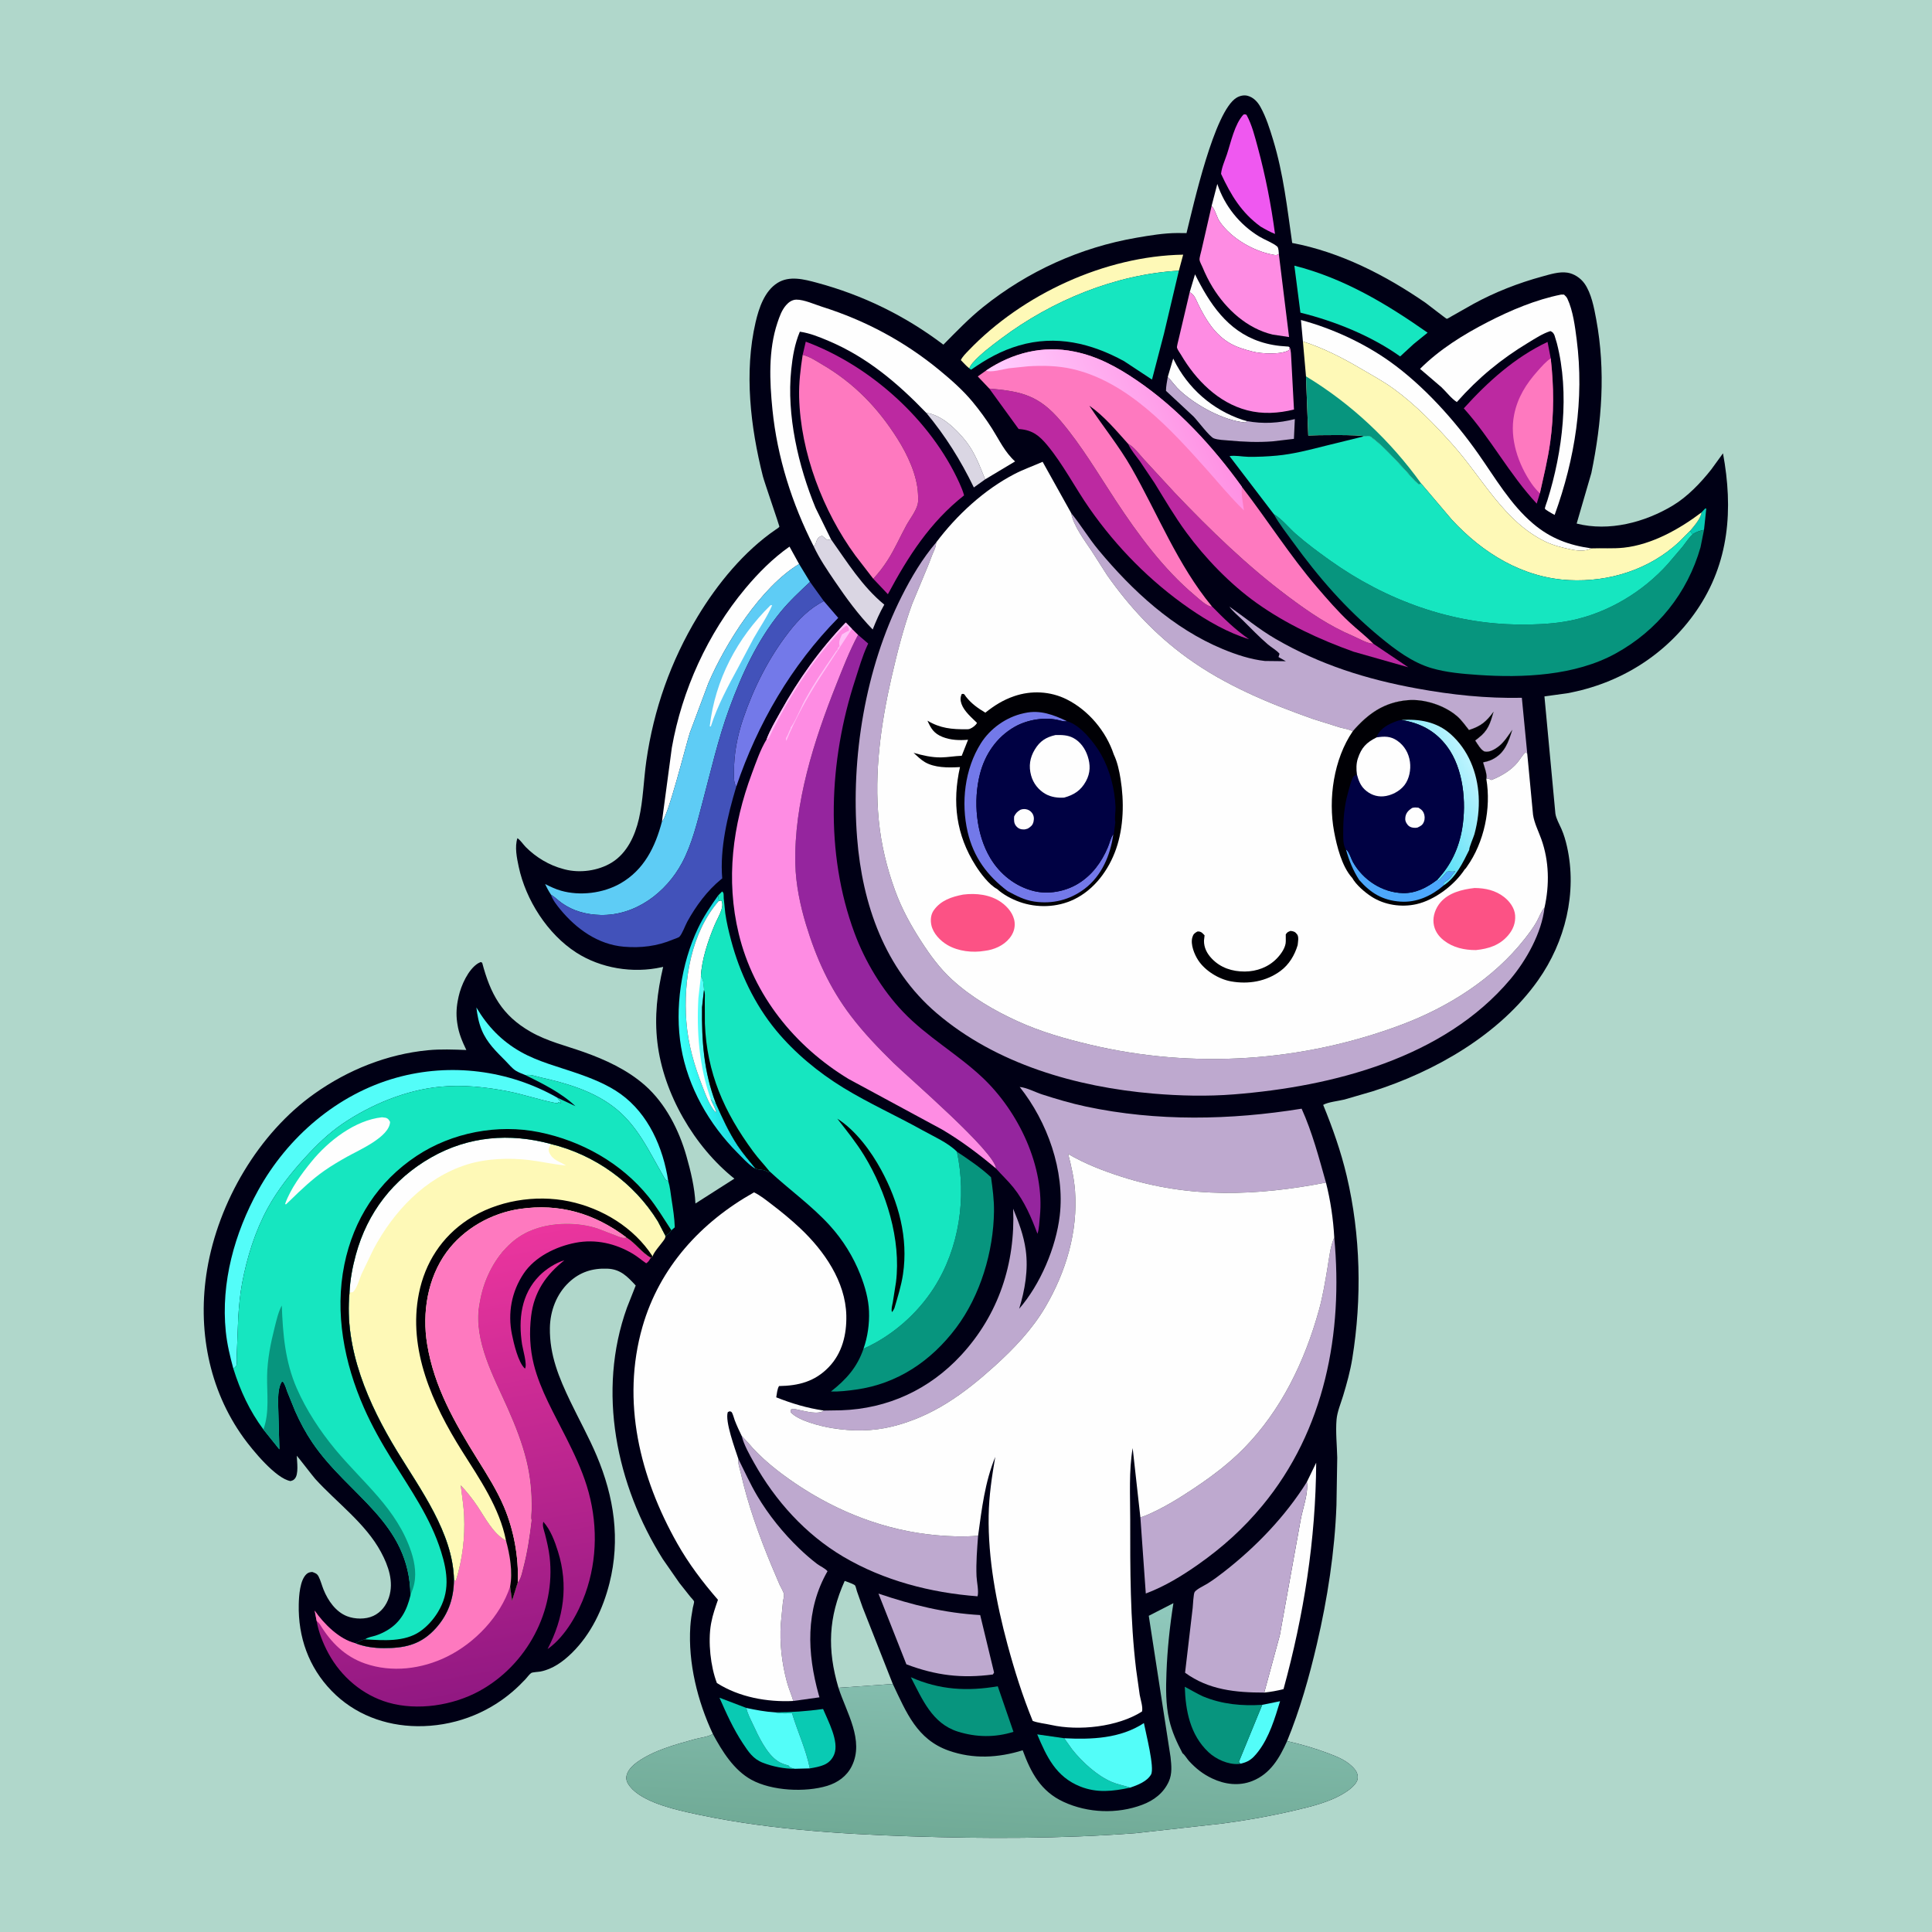 <svg version="1.1" xmlns="http://www.w3.org/2000/svg" style="display: block;" viewBox="0 0 2048 2048" width="1024" height="1024">
<defs>
	<linearGradient id="Gradient1" gradientUnits="userSpaceOnUse" x1="764.433" y1="1122.58" x2="726.72" y2="1129.2">
		<stop class="stop0" offset="0" stop-opacity="1" stop-color="rgb(26,218,224)"/>
		<stop class="stop1" offset="1" stop-opacity="1" stop-color="rgb(58,255,247)"/>
	</linearGradient>
	<linearGradient id="Gradient2" gradientUnits="userSpaceOnUse" x1="1272.78" y1="423.182" x2="1097.58" y2="498.847">
		<stop class="stop0" offset="0" stop-opacity="1" stop-color="rgb(255,145,227)"/>
		<stop class="stop1" offset="1" stop-opacity="1" stop-color="rgb(255,206,255)"/>
	</linearGradient>
	<linearGradient id="Gradient3" gradientUnits="userSpaceOnUse" x1="559.39" y1="1789.5" x2="475.026" y2="1317.22">
		<stop class="stop0" offset="0" stop-opacity="1" stop-color="rgb(145,24,130)"/>
		<stop class="stop1" offset="1" stop-opacity="1" stop-color="rgb(235,53,158)"/>
	</linearGradient>
	<linearGradient id="Gradient4" gradientUnits="userSpaceOnUse" x1="1047.24" y1="1951.64" x2="1061.8" y2="1689.92">
		<stop class="stop0" offset="0" stop-opacity="1" stop-color="rgb(112,170,150)"/>
		<stop class="stop1" offset="1" stop-opacity="1" stop-color="rgb(144,201,189)"/>
	</linearGradient>
	<linearGradient id="Gradient5" gradientUnits="userSpaceOnUse" x1="1499.34" y1="856.011" x2="1563.94" y2="821.106">
		<stop class="stop0" offset="0" stop-opacity="1" stop-color="rgb(96,225,247)"/>
		<stop class="stop1" offset="1" stop-opacity="1" stop-color="rgb(187,243,254)"/>
	</linearGradient>
</defs>
<path transform="translate(0,0)" fill="rgb(176,215,203)" d="M -0 -0 L 2048 0 L 2048 2048 L -0 2048 L -0 -0 z"/>
<path transform="translate(0,0)" fill="rgb(0,0,21)" d="M 755.675 1838.09 C 739.425 1803.4 729.297 1762.71 731.758 1724.23 C 732.189 1717.49 733.231 1710.92 734.428 1704.28 C 734.706 1702.74 736.004 1698.71 735.705 1697.5 C 735.471 1696.54 732.453 1693.47 731.752 1692.59 L 720.181 1678 L 702.597 1652.71 C 653.266 1574.24 632.676 1474.96 664.613 1386.14 L 673.881 1362.69 C 664.941 1353.05 657.777 1345.38 643.783 1344.84 C 628.032 1344.24 614.668 1348.43 603.087 1359.35 C 589.867 1371.8 583.17 1389.74 582.899 1407.69 C 582.466 1436.29 592.521 1460.46 604.689 1485.8 C 613.854 1504.89 624.255 1523.57 632.494 1543.07 C 650.951 1586.78 657.785 1631.89 646.042 1678.36 C 639.167 1705.56 626.61 1732.07 606.453 1751.97 C 597.072 1761.23 586.038 1769.32 572.867 1771.9 C 570.651 1772.33 564.627 1772.51 563.122 1773.45 C 561.275 1774.6 558.672 1778.28 557.042 1780.01 C 552.72 1784.6 548.301 1788.9 543.523 1793.03 C 515.438 1817.27 479.39 1830.24 442.332 1829.83 C 408.074 1829.45 375.519 1817.19 351.445 1792.32 C 327.239 1767.31 315.935 1735.41 316.692 1700.78 C 316.891 1691.7 317.876 1674.86 325.037 1668.5 C 326.909 1666.84 328.596 1666.56 331 1666.35 C 334.07 1667.49 336.081 1667.99 337.71 1671.16 C 339.931 1675.48 341.171 1680.63 343.007 1685.16 C 347.693 1696.71 355.848 1708.52 367.785 1713.23 C 376.087 1716.5 387.529 1716.76 395.717 1712.94 C 404.014 1709.07 409.503 1701.83 412.313 1693.23 C 417.694 1676.77 411.676 1659.8 403.886 1645.29 C 387.579 1614.92 357.15 1592.97 334.213 1567.77 C 331.949 1565.29 315.088 1543.3 314.592 1543.13 C 314.788 1549.66 316.894 1562.89 312.298 1567.71 C 310.768 1569.32 310.019 1569.33 308 1570.01 C 292.355 1567.44 267.35 1536.73 258.314 1524.23 C 220.895 1472.49 209.158 1408.03 219.547 1345.81 C 231.465 1274.42 273.896 1201.41 333.5 1159.21 C 368.935 1134.12 410.214 1117.51 453.536 1113.29 C 467.045 1111.98 480.793 1112.55 494.331 1113.05 C 489.981 1103.97 486.347 1095.54 484.867 1085.5 L 484.584 1083.64 C 483.342 1074.94 483.925 1066.54 485.82 1058 L 486.186 1056.28 C 488.745 1044.68 496.273 1027.71 506.746 1021.17 L 509.5 1019.81 L 511.119 1020.5 C 519.838 1053.52 531.988 1076.3 562.5 1093.74 C 580.197 1103.85 599.388 1108.33 618.381 1115.05 C 641.779 1123.32 665.022 1134.02 683.772 1150.58 C 705.503 1169.78 719.792 1197.91 727.632 1225.47 C 732.239 1241.67 736.387 1258.89 737.188 1275.76 L 778.47 1249.41 C 735.998 1215.54 703.232 1159.37 696.865 1105.07 C 693.609 1077.3 696.683 1051.98 702.969 1024.92 L 701.224 1025.32 C 670.91 1032 636.888 1026.55 610.757 1009.69 C 580.411 990.106 557.362 954.045 549.871 918.875 C 547.881 909.532 545.433 897.749 548.49 888.488 C 551.951 890.856 554.42 894.974 557.399 897.972 C 568.167 908.812 582.216 917.265 597 921.131 L 598.789 921.619 C 614.874 925.767 634.193 923.083 648.386 914.398 C 664.614 904.467 673.13 885.938 677.27 868.027 C 681.855 848.191 682.245 826.849 685.136 806.618 C 692.948 751.966 711.024 700.794 739.544 653.535 C 760.411 618.957 788.774 584.251 822.435 561.292 C 823.297 560.704 825.966 559.187 826.184 558.116 C 826.305 557.522 810.075 510.404 808.693 504.928 C 795.542 452.816 788.662 394.5 800.963 341.571 C 804.446 326.584 810.413 308.549 824.185 299.906 C 836.894 291.931 852.479 296.086 865.867 299.686 C 914.908 312.872 959.557 334.733 1000.03 365.351 C 1013.62 351.652 1026.96 337.647 1042.03 325.554 C 1089.42 287.552 1145.15 262.257 1205 251.959 C 1219.06 249.54 1233.87 247.071 1248.15 247.015 L 1257.75 247.108 C 1265.04 217.703 1287.17 117.832 1310.82 103.584 C 1314.18 101.564 1318.52 100.514 1322.38 101.51 C 1328.66 103.132 1333.07 107.854 1336.14 113.401 C 1342.17 124.281 1345.99 136.524 1349.59 148.368 C 1360.49 184.196 1364.51 220.685 1369.77 257.543 C 1420.73 267.151 1468.9 291.825 1511.29 321.098 C 1513.34 322.51 1533.06 338.021 1533.66 337.976 C 1534.53 337.909 1538.16 335.562 1539.13 335.036 L 1561.96 322.124 C 1584.79 309.647 1609.72 299.933 1634.79 293.108 C 1643.11 290.844 1652.79 287.681 1661.5 289.03 C 1668.6 290.131 1675.42 294.673 1679.59 300.5 C 1686.89 310.724 1689.81 326.363 1692.05 338.5 C 1702.19 393.265 1698.08 447.241 1686.91 501.443 L 1671.32 555.014 C 1705.7 563.734 1743.46 553.782 1773.23 535.887 C 1788.81 526.521 1802.77 511.887 1813.98 497.694 L 1826.44 480.538 C 1837.35 539.547 1833.28 596.558 1798.36 647.34 C 1766.07 694.291 1716.94 724.775 1661 734.943 L 1637.17 738.212 L 1648.77 862.39 C 1649.6 867.957 1652.96 873.605 1655.2 878.748 C 1657.8 884.696 1659.65 891.017 1661.07 897.344 C 1672.1 946.284 1659.18 998.387 1630.5 1039.03 C 1589.9 1096.59 1521.25 1135.85 1455.1 1156.83 L 1425.08 1165.56 C 1419.02 1167.09 1407.8 1168.17 1402.62 1171.22 C 1412.67 1195.74 1421.46 1220.65 1427.56 1246.47 C 1442.41 1309.32 1443.8 1376.44 1433.49 1440.08 C 1431.32 1453.48 1427.67 1466.7 1423.73 1479.67 C 1421.34 1487.55 1417.5 1496.54 1416.8 1504.76 C 1415.68 1517.75 1417.25 1532.05 1417.53 1545.16 L 1416.7 1595.59 C 1414.9 1644.75 1407.15 1694.83 1395.98 1742.67 C 1387.79 1777.74 1378.06 1812.26 1364.38 1845.63 C 1379.1 1848.96 1393.59 1853.19 1407.73 1858.49 C 1418.28 1862.44 1429.37 1866.86 1436.5 1876.04 C 1438.76 1878.94 1439.71 1882.35 1439.08 1886 C 1438.16 1891.38 1430.67 1897.06 1426.23 1899.92 C 1410.08 1910.31 1390.27 1914.92 1371.78 1919.26 C 1346.63 1925.16 1321.62 1929.61 1296 1932.98 L 1203.74 1943.25 C 1124.56 1949.19 1044.57 1949.21 965.271 1946.59 C 886.324 1943.98 805.801 1938.62 728.594 1921.06 C 709.737 1916.78 675.844 1908.2 665.611 1890.59 C 663.769 1887.43 663.463 1884.11 664.639 1880.63 C 666.322 1875.65 671.172 1870.97 675.329 1867.99 C 692.861 1855.45 715.865 1849.33 736.377 1843.64 C 742.011 1842.08 748.944 1841.45 754.143 1838.89 L 755.675 1838.09 z"/>
<path transform="translate(0,0)" fill="rgb(9,202,179)" d="M 1803.65 543.205 L 1807.5 539.069 L 1808.74 539.06 L 1806.32 561.67 C 1801.72 562.701 1798.21 563.815 1794.21 566.341 L 1791.51 562.82 C 1795.65 557.759 1802.92 549.719 1803.65 543.205 z"/>
<path transform="translate(0,0)" fill="rgb(254,254,254)" d="M 1237.91 399.454 L 1243.66 380.09 L 1244.22 381.238 C 1259.04 411.417 1285.07 434.351 1317 445.002 L 1321.73 446.358 C 1321.28 447.602 1321.69 446.95 1320 447.893 C 1297 445.766 1268.26 429.997 1251.25 414.469 C 1246.3 409.945 1242.37 404.447 1237.91 399.454 z"/>
<path transform="translate(0,0)" fill="rgb(83,253,249)" d="M 1338 1807.19 L 1356.93 1803.36 C 1351.42 1821.48 1345.47 1841.51 1333.77 1856.69 C 1330.6 1860.8 1327.23 1864.69 1322.5 1867.05 C 1320.12 1868.24 1317.38 1869.07 1314.8 1869.66 L 1313.28 1867.5 L 1338 1807.19 z"/>
<path transform="translate(0,0)" fill="rgb(218,214,227)" d="M 981.908 437.658 C 998.218 439.712 1014.36 455.466 1024.11 468 C 1033.71 480.344 1038.49 493.84 1044.31 508.115 L 1044.3 508.157 L 1032.32 516.721 C 1018.42 488.015 1002.28 462.221 981.908 437.658 z"/>
<path transform="translate(0,0)" fill="rgb(254,254,254)" d="M 1284.38 218.194 L 1290.4 194.982 C 1298.07 218.204 1314.09 238.214 1335 250.819 C 1340.63 254.217 1348.86 257.164 1353.8 261.232 C 1355.45 262.593 1355.44 267.266 1355.62 269.267 C 1353.28 270.81 1352.22 270.491 1349.5 269.999 C 1328.78 266.248 1305.38 252.771 1293.19 235.264 C 1289.78 230.369 1288.84 224.247 1285.43 219.568 L 1284.38 218.194 z"/>
<path transform="translate(0,0)" fill="rgb(9,202,179)" d="M 842.603 1874.98 C 831.439 1875.11 818.996 1872.6 808.625 1868.58 C 798.296 1864.57 793.395 1857 787.5 1848.08 C 777.279 1832.6 770.088 1816.52 762.655 1799.64 L 791.192 1810.51 C 792.303 1816.45 795.279 1821.73 797.807 1827.18 C 803.753 1839.99 812.474 1859.08 824.5 1866.95 C 827.92 1869.19 831.854 1870.49 835.778 1871.5 C 837.775 1874.26 839.383 1874.1 842.603 1874.98 z"/>
<path transform="translate(0,0)" fill="rgb(254,254,254)" d="M 1261.13 309.75 L 1266.77 290.792 C 1282.12 321.682 1301 350.582 1335.49 362.092 C 1344.89 365.229 1354.35 366.796 1364.23 367.287 C 1366.13 367.382 1365.38 367.204 1367.01 368.021 L 1366.49 371.158 C 1357.65 376.19 1337.1 375.079 1327.66 372.636 C 1319.47 370.517 1311.4 368.224 1304 363.984 C 1287.68 354.631 1278.16 338.803 1270.12 322.423 C 1268.18 318.475 1266.5 313.306 1262.77 310.795 L 1261.13 309.75 z"/>
<path transform="translate(0,0)" fill="rgb(9,202,179)" d="M 821.486 1815.14 C 839.173 1815.18 855.018 1814 872.498 1811.62 C 877.775 1824.29 889.645 1845.99 884.382 1859.49 C 882.349 1864.7 878.664 1868.62 873.5 1870.8 C 868.725 1872.81 863.526 1873.73 858.442 1874.57 C 854.467 1854.59 845.417 1835.57 839.564 1816.05 C 833.843 1816.19 827.999 1816.63 822.378 1815.36 L 821.486 1815.14 z"/>
<path transform="translate(0,0)" fill="rgb(9,202,179)" d="M 1198.05 1894.97 C 1179.73 1898.86 1162.92 1900.89 1145.05 1893.75 C 1119.44 1883.52 1109.54 1862.4 1099.5 1838.51 L 1128.12 1842.61 L 1136.54 1854.46 C 1147.02 1867.69 1162.79 1882.21 1178.5 1888.94 C 1184.14 1891.35 1190.51 1892.51 1196.37 1894.45 L 1198.05 1894.97 z"/>
<path transform="translate(0,0)" fill="url(#Gradient1)" d="M 761.304 949.18 L 761.944 954.985 C 732.488 988.942 724.267 1039.13 727.569 1082.74 C 729.45 1107.58 735.966 1129.32 744.908 1152.44 C 748.169 1160.87 752.375 1172.31 758.49 1179 L 759.083 1179 C 758.282 1174.31 754.807 1169.53 753.31 1164.76 L 758.709 1169.38 C 765.616 1184.96 772.562 1200.23 782.003 1214.5 C 787.692 1223.1 794.403 1230.7 800.831 1238.71 C 799.74 1238.25 799.586 1238.24 798.445 1237.47 C 792.639 1233.58 786.953 1227.25 781.972 1222.24 C 751.749 1191.88 729.186 1152.49 721.981 1109.94 C 715.045 1068.99 722.08 1021.47 739.903 984 C 745.797 971.609 753.451 960.377 761.304 949.18 z"/>
<path transform="translate(0,0)" fill="rgb(218,214,227)" d="M 862.513 579.061 C 865.073 577.085 864.812 574.641 866.203 572 C 867.521 569.499 868.912 568.757 871.5 568.025 L 876.999 572.5 L 880.914 571.703 C 898.215 596.073 913.961 621.706 937.392 640.943 C 932.492 649.457 928.711 658.165 925.101 667.287 C 909.897 651.636 897.191 634.206 884.965 616.2 C 876.889 604.305 868.566 592.129 862.513 579.061 z"/>
<path transform="translate(0,0)" fill="rgb(83,253,249)" d="M 791.192 1810.51 C 801.187 1812.62 811.267 1814.56 821.486 1815.14 L 822.378 1815.36 C 827.999 1816.63 833.843 1816.19 839.564 1816.05 C 845.417 1835.57 854.467 1854.59 858.442 1874.57 L 842.603 1874.98 C 839.383 1874.1 837.775 1874.26 835.778 1871.5 C 831.854 1870.49 827.92 1869.19 824.5 1866.95 C 812.474 1859.08 803.753 1839.99 797.807 1827.18 C 795.279 1821.73 792.303 1816.45 791.192 1810.51 z"/>
<path transform="translate(0,0)" fill="rgb(190,169,207)" d="M 1237.91 399.454 C 1242.37 404.447 1246.3 409.945 1251.25 414.469 C 1268.26 429.997 1297 445.766 1320 447.893 C 1321.69 446.95 1321.28 447.602 1321.73 446.358 C 1339.09 449.583 1355.56 448.536 1372.58 444.252 L 1371.6 465.2 L 1349 467.856 C 1333.34 469.063 1318.31 468.386 1302.69 466.956 C 1297.86 466.514 1291.17 466.397 1286.68 464.67 C 1282.17 462.939 1269.61 446.034 1265.26 441.578 L 1235.98 414.298 C 1236.03 409.318 1237.1 404.359 1237.91 399.454 z"/>
<path transform="translate(0,0)" fill="rgb(254,254,254)" d="M 761.944 954.985 L 764.663 954.5 C 766.268 957.601 765.817 961.196 764.733 964.5 C 762.908 970.059 759.71 975.347 757.436 980.766 C 750.615 997.02 743.819 1017.32 742.959 1035.03 C 746.32 1040.58 745.262 1043.38 746.21 1049.36 L 744.169 1067.71 C 743.699 1103.09 745.992 1135.98 758.709 1169.38 L 753.31 1164.76 C 754.807 1169.53 758.282 1174.31 759.083 1179 L 758.49 1179 C 752.375 1172.31 748.169 1160.87 744.908 1152.44 C 735.966 1129.32 729.45 1107.58 727.569 1082.74 C 724.267 1039.13 732.488 988.942 761.944 954.985 z"/>
<path transform="translate(0,0)" fill="rgb(83,253,249)" d="M 742.959 1035.03 C 746.32 1040.58 745.262 1043.38 746.21 1049.36 L 744.169 1067.71 C 743.699 1103.09 745.992 1135.98 758.709 1169.38 L 753.31 1164.76 C 741.208 1130.92 738.273 1093.57 740.32 1057.98 L 742.959 1035.03 z"/>
<path transform="translate(0,0)" fill="rgb(83,253,249)" d="M 1128.12 1842.61 C 1157.15 1844.07 1187.48 1842.99 1212.59 1826.53 C 1214.54 1836.9 1224.15 1874.03 1220.16 1881.04 C 1215.89 1888.52 1205.78 1892.3 1198.05 1894.97 L 1196.37 1894.45 C 1190.51 1892.51 1184.14 1891.35 1178.5 1888.94 C 1162.79 1882.21 1147.02 1867.69 1136.54 1854.46 L 1128.12 1842.61 z"/>
<path transform="translate(0,0)" fill="rgb(239,88,240)" d="M 1318.04 121.5 C 1320.15 120.995 1319.06 120.988 1321.33 121.679 C 1327.2 132.433 1330.21 144.876 1333.4 156.634 C 1341.46 186.403 1347.51 217.425 1351.57 247.992 C 1346.16 245.819 1341.34 243.14 1336.32 240.207 C 1315.99 225.437 1304.82 206.815 1294.37 184.28 C 1295.04 177.417 1298.36 170.281 1300.54 163.741 C 1304.88 150.652 1308.64 131.864 1318.04 121.5 z"/>
<path transform="translate(0,0)" fill="rgb(254,254,254)" d="M 1385.34 1570.93 L 1395.22 1550.53 C 1394.72 1632.22 1382.15 1711.83 1360.59 1790.52 C 1353.74 1792.29 1347.19 1793.46 1340.16 1794.2 L 1356.65 1733.48 L 1378.73 1611.24 C 1380.98 1598.75 1387.04 1583.42 1385.34 1570.93 z"/>
<path transform="translate(0,0)" fill="rgb(83,253,249)" d="M 556.975 1139.63 C 553.617 1138.25 549.86 1136.93 546.78 1135 C 542.885 1132.57 539.266 1128.02 536.023 1124.75 C 525.971 1114.6 516.309 1105.48 510.722 1092.06 C 507.436 1084.17 506.039 1076.38 504.976 1067.94 C 516.796 1087.96 531.662 1103.5 552.037 1115.03 C 570.459 1125.46 592.162 1130.91 612.109 1137.84 C 627.717 1143.26 644.25 1149.9 657.744 1159.57 C 687.512 1180.9 702.889 1216.66 708.348 1251.83 C 705.433 1251.48 704.709 1249.35 703.321 1246.95 C 687.434 1219.54 675.261 1191.56 648.841 1172.14 C 626.562 1155.77 599.71 1148.05 573.158 1142.13 C 567.545 1140.88 562.836 1138.72 556.975 1139.63 z"/>
<path transform="translate(0,0)" fill="rgb(7,149,126)" d="M 1314.8 1869.66 L 1313 1869.89 C 1301.78 1870.7 1288.95 1864.84 1280.97 1857.31 C 1261.59 1839.03 1256.68 1813.37 1255.93 1788.02 C 1256.07 1787.97 1270.84 1796.44 1275.26 1798.27 C 1295.66 1806.68 1316.18 1808.51 1338 1807.19 L 1313.28 1867.5 L 1314.8 1869.66 z"/>
<path transform="translate(0,0)" fill="rgb(7,149,126)" d="M 965.515 1777.9 C 995.758 1791.42 1025.4 1793.03 1057.67 1787.52 L 1074.31 1835.82 C 1054.82 1841.97 1034.81 1841.68 1015.34 1835.57 C 988.163 1827.04 977.621 1801.23 965.515 1777.9 z"/>
<path transform="translate(0,0)" fill="rgb(254,249,183)" d="M 1027.06 390.101 C 1024.04 387.721 1021.27 384.453 1018.52 381.73 C 1020.23 378.035 1023.95 374.432 1026.76 371.5 C 1083.84 311.926 1171.3 271.384 1254.22 269.95 L 1249.65 286.935 C 1182.43 290.793 1115.18 318.546 1061.65 358.632 C 1051.42 366.291 1039.65 375.025 1031.16 384.616 C 1029.79 386.164 1028.81 387.636 1028.03 389.569 L 1027.06 390.101 z"/>
<path transform="translate(0,0)" fill="rgb(176,215,203)" d="M 888.805 1789.13 C 876.771 1748.39 878.097 1714.47 895.413 1675.83 L 897.38 1676.52 C 899.256 1677.25 905.211 1679.35 906.383 1680.61 C 907.014 1681.29 908.037 1685.73 908.4 1686.82 L 914.366 1703.74 L 946.408 1785.1 L 888.805 1789.13 z"/>
<path transform="translate(0,0)" fill="rgb(115,121,233)" d="M 780.461 833.865 L 779.766 832.723 C 777.695 828.523 778.08 823.575 778.04 818.998 C 777.87 799.643 781.587 780.059 787.835 761.755 C 799.08 728.81 814.836 697.562 836.179 670.008 C 846.415 656.793 858.17 644.733 873.301 637.22 L 888.568 654.97 C 838.922 705.38 803.11 766.957 780.461 833.865 z"/>
<path transform="translate(0,0)" fill="rgb(254,254,254)" d="M 701.695 870.886 L 712.173 792.601 C 722.974 731.548 750.195 671.585 790.018 623.899 C 803.79 607.407 819.283 591.818 836.9 579.435 L 847.088 597.88 C 806.779 622.157 769.107 681.727 750.848 724.375 L 731.347 776.57 C 727.141 789.506 708.162 866.085 701.695 870.886 z"/>
<path transform="translate(0,0)" fill="rgb(22,230,192)" d="M 1372.08 281.61 C 1424.34 294.882 1469.57 321.939 1513.34 352.672 L 1498.61 364.597 L 1484.23 377.833 C 1453.41 355.93 1415.03 340.462 1378.5 331.431 L 1372.08 281.61 z"/>
<path transform="translate(0,0)" fill="rgb(254,254,254)" d="M 1381.14 361.954 L 1379.06 339.212 C 1411.96 348.068 1445.68 363.522 1473.46 383.346 C 1509.02 408.725 1541.96 445.426 1566.99 481 C 1584.99 506.57 1601.06 534.642 1625.16 555.091 C 1643.6 570.74 1663.15 577.969 1686.83 581.295 C 1680.36 584.772 1671.92 583.853 1664.87 582.352 C 1655.8 580.421 1646.74 578.228 1638.34 574.196 C 1594.62 553.233 1571.58 507.041 1540.69 472.26 C 1521.59 450.739 1500.53 428.902 1477.16 412.002 C 1466.08 403.985 1454.11 397.563 1442.35 390.643 C 1423.09 379.309 1402.49 368.754 1381.14 361.954 z"/>
<path transform="translate(0,0)" fill="rgb(188,41,161)" d="M 1195.76 470.375 C 1202.49 474.016 1207.37 481.229 1212.53 486.824 L 1245.28 522.352 C 1282.91 561.86 1322.31 600.119 1366.08 632.785 C 1387.83 649.024 1408.89 663.38 1434 674.069 C 1440.01 676.626 1449.24 682.229 1455.76 682.367 L 1492.82 707.336 L 1434.82 690.836 C 1398.57 677.823 1363.44 661.578 1332 639.16 C 1304.09 619.258 1277.56 591.75 1257.35 564.147 C 1245.15 547.485 1234.71 529.626 1223.89 512.059 L 1208.48 489.144 C 1204.03 483.121 1198.95 477.176 1195.76 470.375 z"/>
<path transform="translate(0,0)" fill="rgb(190,169,207)" d="M 931.211 1689.27 C 967.072 1701.38 1001.11 1709.89 1039.05 1712.04 L 1053.76 1772.98 L 1052.5 1775.02 C 1019.29 1779.42 992.078 1776.03 960.805 1764.25 L 931.211 1689.27 z"/>
<path transform="translate(0,0)" fill="rgb(254,140,227)" d="M 1284.38 218.194 L 1285.43 219.568 C 1288.84 224.247 1289.78 230.369 1293.19 235.264 C 1305.38 252.771 1328.78 266.248 1349.5 269.999 C 1352.22 270.491 1353.28 270.81 1355.62 269.267 L 1366.46 357.28 L 1349.12 354.682 C 1321.89 348.229 1299.81 327.903 1285.49 304.62 C 1281.23 297.679 1277.73 290.565 1274.62 283.043 C 1273.79 281.041 1271.84 277.654 1271.58 275.582 C 1271.28 273.188 1273.09 267.818 1273.59 265.302 L 1284.38 218.194 z"/>
<path transform="translate(0,0)" fill="rgb(190,169,207)" d="M 782.678 1546.52 C 789.281 1559.65 795.172 1572.97 802.684 1585.65 C 814.706 1605.94 830.188 1625.1 847.205 1641.46 C 853.187 1647.21 859.508 1652.76 866.114 1657.79 C 869.26 1660.18 874.877 1662.6 877.188 1665.57 C 853.6 1706.7 855.519 1752.39 867.958 1796.85 L 868.67 1799.23 L 840.932 1803.1 C 838.926 1796.28 836.012 1789.8 834.154 1782.9 C 828.809 1763.02 826.251 1741.63 827.716 1721.06 L 829.96 1698 C 830.212 1695.96 831.347 1691.98 831.07 1690.18 C 830.617 1687.23 827.745 1682.7 826.439 1679.88 L 817.98 1660 C 804.833 1628.32 792.755 1594.93 785.26 1561.47 C 784.107 1556.32 782.156 1551.91 782.678 1546.52 z"/>
<path transform="translate(0,0)" fill="rgb(254,140,227)" d="M 1367.01 368.021 C 1368.73 371 1368.5 377.327 1368.83 380.892 L 1371.67 434.128 C 1355.2 438.146 1338.62 439.252 1322.06 434.927 C 1291.2 426.866 1267.59 402.745 1251.87 376.014 C 1250.7 374.014 1248.29 370.822 1247.68 368.67 C 1247.31 367.387 1248.97 361.648 1249.27 360.11 L 1261.13 309.75 L 1262.77 310.795 C 1266.5 313.306 1268.18 318.475 1270.12 322.423 C 1278.16 338.803 1287.68 354.631 1304 363.984 C 1311.4 368.224 1319.47 370.517 1327.66 372.636 C 1337.1 375.079 1357.65 376.19 1366.49 371.158 L 1367.01 368.021 z"/>
<path transform="translate(0,0)" fill="rgb(188,41,161)" d="M 850.87 376.167 L 854.135 362.183 C 922.617 387.566 986.759 445.275 1017 512 C 1018.92 516.237 1020.76 520.622 1021.96 525.123 C 985.726 553.746 962.723 589.757 941.2 629.896 L 925.706 613.528 C 931.386 607.401 936.356 600.954 940.878 593.924 C 948.326 582.345 953.976 569.369 960.557 557.256 C 964.315 550.338 970.964 541.993 972.804 534.481 C 973.639 531.07 973.283 526.965 973.118 523.473 C 972.179 503.547 961.974 481.949 951.489 465.332 C 930.608 432.237 905.474 406.24 871.672 386.422 C 865.267 382.667 858.158 377.826 850.87 376.167 z"/>
<path transform="translate(0,0)" fill="rgb(188,41,161)" d="M 1048.67 411.893 C 1083.3 414.831 1101.63 419.211 1124.92 446.859 C 1146.96 473.027 1164.1 502.275 1182.82 530.745 C 1206.34 566.531 1233.57 603.562 1266.54 631.129 C 1270.74 634.637 1278.7 642.296 1283.94 643.078 L 1284.54 642.592 C 1297.32 655.632 1308.97 667.101 1324.05 677.599 C 1301.41 670.614 1280.12 658.388 1260.72 644.956 C 1219.39 616.336 1183.63 580.089 1154.85 538.867 C 1139.69 517.145 1126.89 492.049 1110.01 471.768 C 1101.69 461.781 1094.51 456.073 1081.28 454.886 L 1079.79 454.761 L 1048.67 411.893 z"/>
<path transform="translate(0,0)" fill="rgb(188,41,161)" d="M 1632.33 523.004 L 1628.99 533.847 C 1599.79 502.538 1580.24 464.639 1551.68 432.863 C 1577.05 404.761 1605.89 378.723 1640.47 362.455 L 1643.84 379.85 C 1647.23 409.753 1647.4 439.053 1643.26 468.891 C 1640.72 487.164 1636.29 505.015 1632.33 523.004 z"/>
<path transform="translate(0,0)" fill="rgb(254,121,191)" d="M 1632.33 523.004 C 1629.19 519.919 1626.16 516.454 1623.65 512.831 C 1609.35 492.179 1600 464.848 1605.02 439.719 C 1608.71 421.237 1617.73 406.971 1630.14 393.072 C 1634.39 388.314 1638.54 383.465 1643.84 379.85 C 1647.23 409.753 1647.4 439.053 1643.26 468.891 C 1640.72 487.164 1636.29 505.015 1632.33 523.004 z"/>
<path transform="translate(0,0)" fill="rgb(83,253,249)" d="M 247.408 1450.97 C 243.824 1437.86 240.74 1425.07 239.346 1411.5 C 234.009 1359.59 248.708 1307.04 273.661 1261.83 C 304.856 1205.31 357.53 1159.84 420.227 1142.38 C 477.407 1126.46 539.057 1134.21 590.667 1163.51 C 591.995 1165.28 592.601 1166.37 594.51 1167.5 L 594.25 1169.51 L 592.432 1168.25 C 591.151 1169.12 591.04 1169.68 589.45 1169.37 C 572.33 1166.09 555.69 1160.24 538.5 1156.87 C 514.889 1152.25 490.399 1149.66 466.376 1152 C 430.363 1155.51 393.347 1170.81 363.5 1191 C 348.628 1201.06 335.661 1213.7 323.578 1226.91 C 308.706 1243.16 294.472 1261.13 283.875 1280.5 C 270.56 1304.84 261.835 1332.75 256.697 1359.96 C 254.403 1372.11 253.342 1384.3 252.552 1396.63 L 251.011 1435.7 C 250.917 1438.48 251.541 1445.11 250.617 1447.5 C 250.177 1448.64 248.317 1450.12 247.408 1450.97 z"/>
<path transform="translate(0,0)" fill="rgb(254,254,254)" d="M 1654.91 312.256 L 1657.93 312.291 C 1659.48 313.69 1660.68 314.854 1661.57 316.777 C 1667.5 329.516 1669.58 346.176 1671.36 360 C 1679.5 423.485 1669.67 486.029 1647.98 545.857 L 1645.37 544.422 C 1643.78 543.47 1638.62 540.645 1637.73 539.348 C 1637.24 538.643 1639.6 532.676 1640.3 530.443 C 1656.56 478.584 1664.09 416.957 1650.29 363.603 L 1647.84 355.5 C 1646.76 353.066 1645.94 351.965 1643.5 350.97 C 1635.28 353.563 1627.58 358.681 1620.23 363.117 C 1590.96 380.775 1566.91 400.679 1544.31 426.197 C 1538.46 422.524 1533.09 415.236 1527.94 410.419 L 1505.28 391.009 C 1526.11 370.277 1551.1 354.75 1577.09 341.368 C 1601.38 328.859 1628.04 317.64 1654.91 312.256 z"/>
<path transform="translate(0,0)" fill="rgb(22,230,192)" d="M 1027.06 390.101 L 1028.03 389.569 C 1028.81 387.636 1029.79 386.164 1031.16 384.616 C 1039.65 375.025 1051.42 366.291 1061.65 358.632 C 1115.18 318.546 1182.43 290.793 1249.65 286.935 L 1233.87 353.698 L 1221.17 402.375 L 1191.61 382.87 C 1156.67 363.77 1119.41 354.789 1080.26 366.215 C 1061.12 371.801 1045.75 380.522 1029.5 391.846 C 1028.53 391.294 1027.82 390.924 1027.06 390.101 z"/>
<path transform="translate(0,0)" fill="rgb(7,149,126)" d="M 1014.36 1220.84 C 1026.75 1229.1 1039.63 1237.75 1050.52 1247.93 C 1052.21 1259.84 1053.83 1271.94 1053.68 1284 C 1053.16 1326.7 1039.27 1373.29 1013.49 1407.6 C 987.123 1442.68 951.394 1466.88 907.5 1473.01 C 898.832 1474.22 889.551 1475.35 880.805 1475.06 C 896.961 1462.39 908.735 1449.34 915.347 1429.7 C 945.501 1416.28 972.232 1392.91 990.016 1365.15 C 1016.94 1323.12 1024.8 1269.32 1014.36 1220.84 z"/>
<path transform="translate(0,0)" fill="rgb(190,169,207)" d="M 786.211 1522.09 L 792.79 1529.09 C 806.732 1545.91 825.602 1560.72 843.599 1572.84 C 888.243 1602.92 938.928 1622.62 992.807 1627.42 C 1007.71 1628.75 1021.89 1629.23 1036.83 1627.95 C 1035.75 1642.39 1034.55 1656.48 1035.16 1671 C 1035.4 1676.65 1037.77 1687.02 1036.24 1692.15 C 986.736 1688.41 936.796 1675.53 893.812 1650.1 C 853.83 1626.44 821.784 1590.84 799.273 1550.53 C 794.404 1541.81 788.665 1531.78 786.211 1522.09 z"/>
<path transform="translate(0,0)" fill="rgb(94,204,245)" d="M 701.695 870.886 C 708.162 866.085 727.141 789.506 731.347 776.57 L 750.848 724.375 C 769.107 681.727 806.779 622.157 847.088 597.88 L 858.64 616.855 C 847.696 627.107 836.801 637.213 827.298 648.857 C 802.676 679.024 786.386 714.704 773.06 751 C 761.308 783.01 753.718 816.497 744.968 849.411 C 739.201 871.101 733.622 894.82 722.952 914.703 C 706.01 946.272 673.429 970.833 636.552 969.915 C 621.806 969.548 607.526 965.852 595.458 957.176 C 591.602 954.405 588.076 950.817 584.062 948.37 C 581.628 944.723 579.691 941.13 577.886 937.136 C 583.324 939.866 588.71 942.465 594.579 944.148 C 614.789 949.944 639.355 946.935 657.574 936.519 C 682.756 922.121 694.597 897.816 701.695 870.886 z"/>
<path transform="translate(0,0)" fill="rgb(254,254,254)" d="M 816.86 641.5 L 818.517 641.631 C 813.206 653.975 805.522 664.908 798.91 676.554 L 782.948 706.726 C 772.012 726.899 760.454 748.145 753.5 770.049 C 752.835 770.065 753.22 770.08 752.347 769.946 C 758.187 720.205 781.388 676.457 816.86 641.5 z"/>
<path transform="translate(0,0)" fill="rgb(66,82,186)" d="M 858.64 616.855 L 873.301 637.22 C 858.17 644.733 846.415 656.793 836.179 670.008 C 814.836 697.562 799.08 728.81 787.835 761.755 C 781.587 780.059 777.87 799.643 778.04 818.998 C 778.08 823.575 777.695 828.523 779.766 832.723 L 780.461 833.865 C 771.372 864.198 762.866 899.266 765.592 931.132 L 764.181 932.275 C 749.613 944.189 737.593 960.567 728.546 977.005 C 726.295 981.095 723.176 990.032 720.215 992.971 C 719.144 994.034 714.878 995.311 713.371 995.948 C 696.68 1003 679.249 1005.11 661.213 1003.55 C 633.881 1001.18 611.023 984.754 593.996 964.102 C 590.219 959.52 585.84 954.064 584.062 948.37 C 588.076 950.817 591.602 954.405 595.458 957.176 C 607.526 965.852 621.806 969.548 636.552 969.915 C 673.429 970.833 706.01 946.272 722.952 914.703 C 733.622 894.82 739.201 871.101 744.968 849.411 C 753.718 816.497 761.308 783.01 773.06 751 C 786.386 714.704 802.676 679.024 827.298 648.857 C 836.801 637.213 847.696 627.107 858.64 616.855 z"/>
<path transform="translate(0,0)" fill="rgb(190,169,207)" d="M 1385.34 1570.93 C 1387.04 1583.42 1380.98 1598.75 1378.73 1611.24 L 1356.65 1733.48 L 1340.16 1794.2 C 1310.07 1794.23 1281.24 1791.44 1256.22 1773.16 L 1264.3 1704.34 C 1264.68 1701.11 1265.05 1689.33 1266.46 1687.46 C 1268.82 1684.32 1276.73 1680.73 1280.38 1678.42 C 1286.31 1674.68 1291.89 1670.53 1297.42 1666.22 C 1331.4 1639.78 1362.41 1607.53 1385.34 1570.93 z"/>
<path transform="translate(0,0)" fill="rgb(254,254,254)" d="M 862.513 579.061 C 839.544 533.818 823.928 484.823 818.824 434.205 C 815.794 404.152 814.374 371.205 824.093 342.196 C 826.317 335.559 828.599 328.888 833.263 323.504 C 836.06 320.275 839.797 317.674 844.207 317.629 C 852.292 317.547 863.659 322.725 871.415 325.178 C 917.28 339.682 958.844 361.894 995.965 392.486 C 1008.26 402.614 1020.84 413.7 1031.01 426.007 C 1038.45 434.996 1045.37 444.477 1051.62 454.331 C 1059.45 466.7 1064.99 479.113 1076.03 489.147 L 1044.31 508.115 C 1038.49 493.84 1033.71 480.344 1024.11 468 C 1014.36 455.466 998.218 439.712 981.908 437.658 C 951.479 406.055 919.163 378.657 878.373 361.399 C 868.34 357.155 858.708 353.196 847.876 351.603 C 842.416 364.618 840.216 377.815 838.746 391.749 C 833.668 439.894 846.291 494.203 864.547 538.436 L 880.914 571.703 L 876.999 572.5 L 871.5 568.025 C 868.912 568.757 867.521 569.499 866.203 572 C 864.812 574.641 865.073 577.085 862.513 579.061 z"/>
<path transform="translate(0,0)" fill="rgb(254,121,191)" d="M 850.87 376.167 C 858.158 377.826 865.267 382.667 871.672 386.422 C 905.474 406.24 930.608 432.237 951.489 465.332 C 961.974 481.949 972.179 503.547 973.118 523.473 C 973.283 526.965 973.639 531.07 972.804 534.481 C 970.964 541.993 964.315 550.338 960.557 557.256 C 953.976 569.369 948.326 582.345 940.878 593.924 C 936.356 600.954 931.386 607.401 925.706 613.528 L 906.794 588.983 C 872.462 542.05 848.518 479.506 847.122 420.908 C 846.762 405.803 848.565 391.054 850.87 376.167 z"/>
<path transform="translate(0,0)" fill="rgb(190,169,207)" d="M 1414.37 1311.77 C 1423.89 1412.9 1404.35 1516.04 1338.24 1595.93 C 1318.03 1620.34 1296.07 1640.14 1270.13 1658.4 C 1252.81 1670.59 1234.48 1681.73 1214.59 1689.19 L 1208.85 1608.53 L 1214.55 1606.52 C 1233.07 1598.71 1250.36 1587.99 1267 1576.8 C 1285.37 1564.46 1302.84 1551.27 1318.4 1535.45 C 1358.36 1494.83 1383.13 1442.9 1398.18 1388.59 C 1402.34 1373.61 1404.8 1358.22 1407.36 1342.9 C 1409 1333.01 1410.11 1322.12 1413.93 1312.8 L 1414.37 1311.77 z"/>
<path transform="translate(0,0)" fill="rgb(190,169,207)" d="M 1135.53 543.921 C 1145.7 556.47 1154 570.434 1164.36 582.914 C 1200.37 626.294 1243.67 666.327 1296.36 688.127 C 1310.43 693.946 1325.63 698.993 1340.85 700.666 L 1363.08 700.916 L 1355.26 696.5 L 1356.36 693 C 1352.89 689.025 1347.91 686.441 1343.89 682.994 C 1334.58 675.021 1325.96 665.925 1317.22 657.315 C 1312.75 652.914 1306.73 648.118 1303.21 643.014 C 1319.63 654.521 1334.59 667.042 1352.06 677.183 C 1399.43 704.67 1448.48 720.047 1501.99 729.82 C 1539.17 736.611 1575.37 740.442 1613.22 739.689 L 1618.97 799.082 L 1617.58 797.161 C 1613.8 800.17 1611.62 804.669 1608.54 808.361 C 1601.52 816.797 1591.09 822.852 1581 826.862 C 1578.87 825.947 1577.84 824.912 1575.57 825.705 C 1576.83 821.259 1573.35 812.694 1572.11 808.16 C 1575.39 807.384 1578.76 806.637 1581.78 805.124 C 1595.15 798.44 1598.93 786.906 1603.11 773.602 C 1598.93 779.561 1594.65 786.43 1588.92 790.994 C 1585.19 793.963 1579.11 797.7 1574.12 796.702 C 1570.23 795.926 1565.92 788.156 1563.79 784.947 L 1567.21 782.285 C 1577.69 774.189 1579.68 766.701 1583.26 754.463 C 1575.54 765 1569.8 769.815 1557.16 773.83 C 1553.27 768.964 1549.27 763.257 1544.57 759.193 C 1531.24 747.68 1509.81 740.723 1492.38 742.203 C 1467.08 744.353 1450.13 756.528 1433.95 775.212 C 1430.16 772.974 1424.72 772.352 1420.43 771.132 L 1391.77 762.125 C 1345.14 745.651 1298.9 726.531 1258.63 697.416 C 1224.91 673.034 1197.33 643.526 1173.45 609.506 L 1157.09 583.93 C 1149.78 572.981 1137.6 556.845 1135.53 543.921 z"/>
<path transform="translate(0,0)" fill="rgb(7,149,126)" d="M 1350.29 545.024 L 1351.07 545.487 C 1359.25 550.569 1366.18 559.472 1373.49 565.879 C 1385.16 576.113 1397.37 585.143 1410 594.136 C 1469.1 636.215 1538.56 661.704 1611.45 662.017 C 1629.76 662.096 1647.91 661.356 1665.88 657.605 C 1704.8 649.483 1741.9 627.108 1768.26 597.513 L 1783.58 579.5 C 1787.03 575.191 1790.2 570.128 1794.21 566.341 C 1798.21 563.815 1801.72 562.701 1806.32 561.67 L 1802.64 580.099 C 1788.74 628.759 1756.93 668.407 1712.5 692.812 C 1669.66 716.344 1614.29 718.778 1566.49 715.426 C 1550.09 714.276 1533.27 712.875 1517.43 708.231 C 1497.02 702.249 1478.73 688.413 1462.55 675.042 C 1426.51 645.245 1397.87 612.219 1370.5 574.462 C 1363.5 564.8 1356.06 555.51 1350.29 545.024 z"/>
<path transform="translate(0,0)" fill="rgb(254,249,183)" d="M 1381.14 361.954 C 1402.49 368.754 1423.09 379.309 1442.35 390.643 C 1454.11 397.563 1466.08 403.985 1477.16 412.002 C 1500.53 428.902 1521.59 450.739 1540.69 472.26 C 1571.58 507.041 1594.62 553.233 1638.34 574.196 C 1646.74 578.228 1655.8 580.421 1664.87 582.352 C 1671.92 583.853 1680.36 584.772 1686.83 581.295 C 1698.42 580.847 1709.6 581.809 1721.3 580.554 C 1750.91 577.378 1780.31 560.882 1803.65 543.205 C 1802.92 549.719 1795.65 557.759 1791.51 562.82 L 1779.97 574.438 C 1748.38 603.8 1705.95 617.118 1663.34 614.963 C 1614.1 612.473 1571.65 586.312 1538.92 550.783 L 1506.59 512.669 C 1505.74 513.005 1504.89 513.117 1504 513.281 C 1498.61 509.422 1494.32 503.414 1489.78 498.538 C 1478.76 486.706 1467.06 473.621 1454.21 463.773 C 1450.96 461.278 1449.61 462.145 1445.72 462.575 C 1443.43 460.574 1393.8 461.203 1386.82 461.638 L 1384.41 398.942 L 1381.14 361.954 z"/>
<path transform="translate(0,0)" fill="rgb(7,149,126)" d="M 1384.41 398.942 C 1432.38 427.97 1473.96 467.184 1506.59 512.669 C 1505.74 513.005 1504.89 513.117 1504 513.281 C 1498.61 509.422 1494.32 503.414 1489.78 498.538 C 1478.76 486.706 1467.06 473.621 1454.21 463.773 C 1450.96 461.278 1449.61 462.145 1445.72 462.575 C 1443.43 460.574 1393.8 461.203 1386.82 461.638 L 1384.41 398.942 z"/>
<path transform="translate(0,0)" fill="rgb(149,37,158)" d="M 909.58 672.989 L 920.333 682.211 L 919.619 683.719 C 914.125 695.474 910.529 708.381 906.508 720.711 C 878.586 806.316 874.222 903.996 905.85 989.145 C 917.022 1019.22 935.049 1049.26 957.225 1072.53 C 982.536 1099.08 1014.92 1117.23 1041.42 1142.22 C 1079.59 1178.2 1107.71 1236.63 1102.29 1289.81 C 1101.7 1295.51 1101.59 1302.45 1099.76 1307.85 C 1093.2 1290.42 1086.15 1273.76 1074.45 1259.05 C 1068.61 1251.72 1061.9 1245.61 1055.8 1238.66 C 1054.9 1221.14 963.13 1142.43 946.909 1126.5 C 930.922 1110.79 915.533 1094.78 901.95 1076.9 C 879.467 1047.31 865.19 1015.63 854.465 980.304 C 848.203 959.679 843.6 937.521 843.084 915.921 C 841.548 851.547 862.876 784.964 886.429 725.803 C 893.591 707.813 900.436 690.103 909.58 672.989 z"/>
<path transform="translate(0,0)" fill="rgb(254,121,191)" d="M 1045.25 392.781 C 1073.49 373.993 1105.4 365.845 1139.01 372.748 C 1163.67 377.814 1184.4 389.164 1205.02 403.199 C 1248.5 432.788 1285.67 473.277 1316.33 515.86 L 1316.47 516.108 C 1343.53 551.142 1367.41 589.089 1396.25 622.673 C 1407.05 635.251 1418.18 648.1 1430.29 659.442 C 1438.56 667.19 1447.93 674.235 1455.76 682.367 C 1449.24 682.229 1440.01 676.626 1434 674.069 C 1408.89 663.38 1387.83 649.024 1366.08 632.785 C 1322.31 600.119 1282.91 561.86 1245.28 522.352 L 1212.53 486.824 C 1207.37 481.229 1202.49 474.016 1195.76 470.375 C 1183.12 456.328 1170.33 440.88 1154.73 430.072 C 1169.29 452.234 1186.15 472.751 1199.34 495.84 C 1227.43 545.026 1248.23 598.607 1284.54 642.592 L 1283.94 643.078 C 1278.7 642.296 1270.74 634.637 1266.54 631.129 C 1233.57 603.562 1206.34 566.531 1182.82 530.745 C 1164.1 502.275 1146.96 473.027 1124.92 446.859 C 1101.63 419.211 1083.3 414.831 1048.67 411.893 L 1036.48 399.036 L 1045.25 392.781 z"/>
<path transform="translate(0,0)" fill="url(#Gradient2)" d="M 1045.25 392.781 C 1073.49 373.993 1105.4 365.845 1139.01 372.748 C 1163.67 377.814 1184.4 389.164 1205.02 403.199 C 1248.5 432.788 1285.67 473.277 1316.33 515.86 L 1316.47 516.108 C 1315.56 524.048 1317.56 533.195 1318.65 541.092 C 1304.8 527.717 1292.5 512.646 1279.7 498.291 C 1241.1 455.001 1195.45 404.532 1136.51 391.099 C 1121.35 387.644 1105.06 387.313 1089.58 388.325 L 1069.25 390.423 C 1063.71 391.221 1049.97 395.343 1045.25 392.781 z"/>
<path transform="translate(0,0)" fill="rgb(254,140,227)" d="M 812.64 783.721 C 816.22 773.965 822.121 764.117 827.174 755 C 846.481 720.159 868.938 688.645 896.547 659.93 L 903.066 666.549 L 909.58 672.989 C 900.436 690.103 893.591 707.813 886.429 725.803 C 862.876 784.964 841.548 851.547 843.084 915.921 C 843.6 937.521 848.203 959.679 854.465 980.304 C 865.19 1015.63 879.467 1047.31 901.95 1076.9 C 915.533 1094.78 930.922 1110.79 946.909 1126.5 C 963.13 1142.43 1054.9 1221.14 1055.8 1238.66 C 1037.6 1223.39 1019.1 1209.41 998.61 1197.32 L 899.5 1143.75 C 842.569 1109.23 798.934 1055.29 783.122 989.931 C 769.196 932.372 776.538 874.81 797.054 819.84 C 801.515 807.888 805.986 794.651 812.64 783.721 z"/>
<path transform="translate(0,0)" fill="rgb(255,192,247)" d="M 812.64 783.721 C 816.22 773.965 822.121 764.117 827.174 755 C 846.481 720.159 868.938 688.645 896.547 659.93 L 903.066 666.549 L 868.957 718.653 C 855.337 739.894 843.088 762.014 833.5 785.382 C 833.08 782.961 832.651 783.175 834 781 C 835.742 778.193 836.21 775.245 838 772.5 L 838.005 771.25 L 839 770 C 845.289 760.565 849.058 748.838 855 739 L 859 732 C 860.025 730.285 860.837 728.637 862 727 L 867 719 L 875.984 705.484 L 885.005 692.25 C 885.892 690.733 886.756 689.715 888 688.5 L 888.005 687.25 L 890 685 L 889.696 683.219 C 889.126 679.411 891.06 675.94 892.522 672.521 C 894.97 671.063 897.349 669.571 900 668.5 C 899.741 665.388 899.606 665.335 897.5 663 C 891.362 666.86 886.756 673.122 882 678.5 C 856.936 706.842 835.939 740.554 818.88 774.306 C 817.886 776.273 815.001 783.897 813.021 783.848 L 812.64 783.721 z"/>
<path transform="translate(0,0)" fill="rgb(190,169,207)" d="M 873.33 1495.26 L 891.5 1494.98 C 941.139 1493.36 985.217 1472.93 1018.82 1436.57 C 1058.61 1393.52 1076.39 1339.26 1073.99 1281.28 C 1079.91 1295.76 1085.13 1309.4 1087.3 1325 C 1090.21 1345.83 1086.48 1367.47 1080.35 1387.38 C 1102.74 1361.61 1119.44 1322.45 1123.4 1288.46 C 1128.91 1241.13 1110.27 1189.09 1080.95 1152.26 C 1088.1 1152.76 1097.64 1157.86 1104.6 1160.11 C 1119.87 1165.04 1135.44 1169.65 1151.14 1172.99 C 1226.21 1188.97 1304.34 1187.45 1379.78 1175.25 C 1391.09 1200.38 1398.13 1227.15 1405.57 1253.6 C 1331.82 1267.85 1261.12 1270.52 1188.88 1247.37 C 1169.42 1241.14 1149.94 1233.6 1132.28 1223.25 C 1135.64 1236.06 1138.6 1249.17 1139.57 1262.41 C 1142.73 1305.68 1129.93 1348.31 1108.15 1385.44 C 1094.13 1409.34 1074.71 1429.7 1054.26 1448.17 C 1021.95 1477.35 988.987 1501.43 946 1512.1 C 924.715 1517.39 903.571 1517.34 882.013 1513.85 C 870.013 1511.91 846.401 1506.12 838.08 1497 L 838.5 1494.09 C 841.527 1492.92 843.974 1494.02 847.125 1494.63 C 854.164 1495.99 867.349 1499.89 873.33 1495.26 z"/>
<path transform="translate(0,0)" fill="rgb(190,169,207)" d="M 1637.29 961.976 C 1634.24 988.898 1618.07 1017.82 1600.96 1038.13 C 1530.51 1121.76 1412.56 1151.8 1308.05 1160.08 C 1279.83 1162.32 1250.62 1161.66 1222.44 1159.25 C 1140.84 1152.25 1056.07 1127.98 992.837 1073.95 C 937.843 1026.95 914.095 958.495 908.569 888.183 C 901.87 802.932 917.21 708.688 955.878 632.039 C 965.966 612.043 977.859 591.961 992.478 574.896 L 992.326 575.984 C 991.915 578.75 991.439 580.884 990.257 583.404 C 987.609 589.046 985.678 595.254 983.213 601.025 L 966.91 640.222 C 957.759 665.377 951.049 691.837 945.078 717.906 C 933.752 767.354 926.556 818.787 931.539 869.637 C 934.054 895.304 940.057 920.08 948.915 944.265 C 955.892 963.314 965.265 980.42 976.24 997.425 C 985.958 1012.48 996.176 1026.58 1009.5 1038.71 C 1029.83 1057.23 1053.86 1071.21 1078.76 1082.58 C 1103.24 1093.77 1129.3 1101.19 1155.42 1107.4 C 1264.84 1133.39 1380.37 1125.77 1485.66 1086.23 C 1535.1 1067.66 1582.91 1037.56 1615.91 995.631 C 1620.4 989.931 1625.03 983.852 1628.63 977.55 C 1631.57 972.386 1633.38 966.492 1637.29 961.976 z"/>
<path transform="translate(0,0)" fill="rgb(22,230,192)" d="M 1445.72 462.575 C 1449.61 462.145 1450.96 461.278 1454.21 463.773 C 1467.06 473.621 1478.76 486.706 1489.78 498.538 C 1494.32 503.414 1498.61 509.422 1504 513.281 C 1504.89 513.117 1505.74 513.005 1506.59 512.669 L 1538.92 550.783 C 1571.65 586.312 1614.1 612.473 1663.34 614.963 C 1705.95 617.118 1748.38 603.8 1779.97 574.438 L 1791.51 562.82 L 1794.21 566.341 C 1790.2 570.128 1787.03 575.191 1783.58 579.5 L 1768.26 597.513 C 1741.9 627.108 1704.8 649.483 1665.88 657.605 C 1647.91 661.356 1629.76 662.096 1611.45 662.017 C 1538.56 661.704 1469.1 636.215 1410 594.136 C 1397.37 585.143 1385.16 576.113 1373.49 565.879 C 1366.18 559.472 1359.25 550.569 1351.07 545.487 L 1350.29 545.024 L 1303.36 483.513 C 1309.01 482.444 1317.17 484.152 1323.16 484.236 C 1333.28 484.378 1343.48 483.919 1353.56 482.974 C 1371.08 481.334 1388.02 476.86 1405.02 472.58 L 1445.72 462.575 z"/>
<path transform="translate(0,0)" fill="url(#Gradient3)" d="M 563.338 1611.39 C 562.332 1609.34 563.332 1602.76 563.368 1600.28 C 563.624 1582.69 562.092 1565.66 557.908 1548.54 C 553.268 1529.56 546.041 1511.26 538.146 1493.42 C 523.483 1460.27 501.675 1421.62 507.689 1384 C 509.486 1372.76 512.178 1362.64 516.789 1352.23 C 526.13 1331.13 542.255 1311.88 564.29 1303.56 L 566 1302.93 C 586.073 1295.36 613.341 1295.21 633.717 1302.11 L 652.958 1309.49 C 655.919 1310.62 659.225 1312.38 662.44 1311.94 L 663.846 1311.63 C 673.602 1317.59 680.138 1327.76 689.926 1333.23 L 689.399 1334.11 C 688.096 1336.24 687.192 1337.81 685 1339.15 C 680.249 1335.92 675.825 1332.04 670.903 1329.11 C 652.449 1318.09 631.379 1313.27 610.084 1317.38 C 589.436 1321.36 567.024 1332.19 555.084 1350.06 C 542.298 1369.2 538.066 1391.94 542.676 1414.48 C 544.582 1423.79 549.279 1444.47 556.5 1450.78 C 559.141 1446.82 554.212 1430.42 553.395 1425.06 C 549.384 1398.71 552.289 1371.95 571.883 1352.21 C 578.612 1345.44 589.053 1338.58 598.271 1335.96 C 578.605 1351.51 566.122 1369.6 563.029 1395.06 C 560.95 1412.17 561.659 1429.74 565.891 1446.49 C 572.748 1473.63 587.743 1499.25 600.242 1524.17 C 608.484 1540.59 616.497 1557.42 621.976 1575 C 633.605 1612.33 633.634 1652.52 620.41 1689.44 C 613.046 1709.99 599.663 1733.92 581.784 1747.16 L 580.469 1747.99 C 597.691 1715.13 602.698 1680.57 591.5 1644.73 C 588.094 1633.83 583.636 1621.71 575.948 1613.14 C 574.642 1617.61 576.65 1621.92 577.778 1626.39 C 579.769 1634.27 581.68 1642.32 582.622 1650.4 C 589.297 1707.7 558.423 1765.04 508.129 1792.57 C 480.083 1807.93 442.333 1813.76 411.355 1804.73 C 384.346 1796.87 361.666 1777.46 348.256 1752.82 C 342.468 1742.19 337.668 1730.08 335.612 1718.11 L 333.543 1707.3 C 343.07 1721.23 359.749 1737.89 376.864 1741.93 C 386.563 1745.71 396.599 1747.05 406.952 1747.08 C 427.819 1747.14 444.394 1743.9 459.447 1728.66 C 474.457 1713.47 481.187 1695.31 481.208 1674.14 L 482.358 1675.97 L 483.5 1674.95 C 490.199 1652.89 493.061 1630.06 492.015 1607 C 491.525 1596.2 489.707 1585.29 488.442 1574.55 C 495.054 1581.53 501.164 1589.28 506.486 1597.29 C 514.557 1609.44 522.568 1625.32 535.634 1632.82 L 536.419 1633.24 C 540.545 1648.19 543.68 1666.49 540.716 1681.92 L 542.838 1696.78 L 548.91 1677.22 C 552.06 1673.15 553.211 1666.81 554.5 1661.88 C 558.879 1645.15 561.342 1628.53 563.338 1611.39 z"/>
<path transform="translate(0,0)" fill="rgb(254,121,191)" d="M 481.208 1674.14 L 482.358 1675.97 L 483.5 1674.95 C 490.199 1652.89 493.061 1630.06 492.015 1607 C 491.525 1596.2 489.707 1585.29 488.442 1574.55 C 495.054 1581.53 501.164 1589.28 506.486 1597.29 C 514.557 1609.44 522.568 1625.32 535.634 1632.82 L 536.419 1633.24 C 540.545 1648.19 543.68 1666.49 540.716 1681.92 C 530.229 1713.43 503.598 1741.43 474.067 1756.03 C 447.221 1769.29 415.392 1773.36 386.822 1763.35 C 365.703 1755.96 350.907 1741.17 339.376 1722.32 C 338.393 1720.71 336.935 1719.43 335.612 1718.11 L 333.543 1707.3 C 343.07 1721.23 359.749 1737.89 376.864 1741.93 C 386.563 1745.71 396.599 1747.05 406.952 1747.08 C 427.819 1747.14 444.394 1743.9 459.447 1728.66 C 474.457 1713.47 481.187 1695.31 481.208 1674.14 z"/>
<path transform="translate(0,0)" fill="rgb(22,230,192)" d="M 761.304 949.18 L 765.5 944.963 C 765.92 945.475 766.455 945.912 766.761 946.5 C 767.223 947.386 767.098 951.134 767.182 952.25 L 768.828 968.129 C 770.216 977.873 772.501 987.446 775.026 996.952 C 784.124 1031.2 799.945 1064.65 822.579 1092.11 C 842.386 1116.13 867.651 1136.98 894.165 1153.18 C 921.211 1169.7 950.12 1182.65 977.779 1198.06 C 989.366 1204.51 1005.18 1211.46 1014.36 1220.84 C 1024.8 1269.32 1016.94 1323.12 990.016 1365.15 C 972.232 1392.91 945.501 1416.28 915.347 1429.7 C 919.769 1417.22 921.701 1403.25 921.192 1390.04 C 920.685 1376.9 916.88 1363.72 912.134 1351.53 C 904.701 1332.43 893.52 1314.39 879.749 1299.23 C 860.409 1277.93 836.637 1261.13 815.624 1241.54 L 814.529 1242.34 C 812.45 1241.48 810.118 1240.3 807.862 1240.12 C 805.027 1239.89 803.527 1239.66 800.831 1238.71 C 794.403 1230.7 787.692 1223.1 782.003 1214.5 C 772.562 1200.23 765.616 1184.96 758.709 1169.38 C 745.992 1135.98 743.699 1103.09 744.169 1067.71 L 746.21 1049.36 C 745.262 1043.38 746.32 1040.58 742.959 1035.03 C 743.819 1017.32 750.615 997.02 757.436 980.766 C 759.71 975.347 762.908 970.059 764.733 964.5 C 765.817 961.196 766.268 957.601 764.663 954.5 L 761.944 954.985 L 761.304 949.18 z"/>
<path transform="translate(0,0)" fill="rgb(0,0,5)" d="M 746.21 1049.36 C 747.66 1052.62 747.103 1056.48 747.093 1059.98 L 747.204 1084.98 C 749.228 1137.4 767.604 1178.87 798.45 1220.74 C 803.801 1228.01 810.016 1234.5 815.624 1241.54 L 814.529 1242.34 C 812.45 1241.48 810.118 1240.3 807.862 1240.12 C 805.027 1239.89 803.527 1239.66 800.831 1238.71 C 794.403 1230.7 787.692 1223.1 782.003 1214.5 C 772.562 1200.23 765.616 1184.96 758.709 1169.38 C 745.992 1135.98 743.699 1103.09 744.169 1067.71 L 746.21 1049.36 z"/>
<path transform="translate(0,0)" fill="rgb(0,0,5)" d="M 887.573 1185.83 C 907.007 1198.13 923.255 1220.22 934.112 1240.2 C 952.539 1274.11 962.976 1312.16 957.19 1350.85 C 955.362 1363.08 951.566 1374.97 948.086 1386.8 C 947.372 1388.44 946.656 1389.57 945.5 1390.93 C 944.492 1387.73 945.794 1383.87 946.379 1380.64 L 949.775 1359.24 C 955.381 1314.13 939.475 1263.14 916.016 1224.81 C 907.628 1211.11 897.438 1198.48 887.573 1185.83 z"/>
<path transform="translate(0,0)" fill="url(#Gradient4)" d="M 1240.82 1862.54 L 1217.74 1712.81 L 1243.87 1699.41 C 1240.01 1723.72 1237.44 1748.36 1236.51 1772.96 C 1235.88 1789.67 1235.64 1806.66 1239.4 1823.06 C 1242.34 1835.89 1247.5 1846.98 1253.57 1858.6 C 1255.5 1859.61 1258.54 1864.74 1260.29 1866.64 C 1267.73 1874.71 1275.07 1880.56 1284.99 1885.26 C 1298.42 1891.62 1313.48 1893.5 1327.5 1887.94 C 1346.7 1880.32 1356.37 1863.51 1364.38 1845.63 C 1379.1 1848.96 1393.59 1853.19 1407.73 1858.49 C 1418.28 1862.44 1429.37 1866.86 1436.5 1876.04 C 1438.76 1878.94 1439.71 1882.35 1439.08 1886 C 1438.16 1891.38 1430.67 1897.06 1426.23 1899.92 C 1410.08 1910.31 1390.27 1914.92 1371.78 1919.26 C 1346.63 1925.16 1321.62 1929.61 1296 1932.98 L 1203.74 1943.25 C 1124.56 1949.19 1044.57 1949.21 965.271 1946.59 C 886.324 1943.98 805.801 1938.62 728.594 1921.06 C 709.737 1916.78 675.844 1908.2 665.611 1890.59 C 663.769 1887.43 663.463 1884.11 664.639 1880.63 C 666.322 1875.65 671.172 1870.97 675.329 1867.99 C 692.861 1855.45 715.865 1849.33 736.377 1843.64 C 742.011 1842.08 748.944 1841.45 754.143 1838.89 L 755.675 1838.09 C 765.48 1856.32 777.861 1876.4 796.5 1886.61 C 818.157 1898.48 853.681 1900.15 876.918 1893.06 C 888.044 1889.66 897.62 1882.84 902.896 1872.23 C 916.5 1844.86 897.142 1815.17 888.805 1789.13 L 946.408 1785.1 C 960.752 1815.22 971.961 1843.88 1005.74 1855.76 C 1031.78 1864.92 1058.1 1863.43 1084.1 1855.38 C 1092.89 1879.26 1103.34 1898.94 1127.44 1910.06 C 1153.19 1921.95 1184.22 1923.16 1210.84 1913.15 C 1223.18 1908.5 1233.42 1900.73 1238.97 1888.5 C 1242.74 1880.18 1241.77 1871.32 1240.82 1862.54 z"/>
<path transform="translate(0,0)" fill="rgb(254,249,183)" d="M 370.505 1370.17 C 371.096 1356.69 373.684 1343.06 377.231 1330.05 C 389.427 1285.33 416.826 1249.82 457.147 1226.89 C 496.683 1204.4 540.336 1200.85 583.797 1212.65 C 630.499 1223.94 672.211 1253.79 697.389 1294.72 L 705.481 1310.16 C 705.201 1312.63 704.544 1313.39 703.194 1315.3 C 700.232 1319.48 693.075 1327.27 691.787 1331.79 L 689.926 1333.23 C 680.138 1327.76 673.602 1317.59 663.846 1311.63 L 662.44 1311.94 C 659.225 1312.38 655.919 1310.62 652.958 1309.49 L 633.717 1302.11 C 613.341 1295.21 586.073 1295.36 566 1302.93 L 564.29 1303.56 C 542.255 1311.88 526.13 1331.13 516.789 1352.23 C 512.178 1362.64 509.486 1372.76 507.689 1384 C 501.675 1421.62 523.483 1460.27 538.146 1493.42 C 546.041 1511.26 553.268 1529.56 557.908 1548.54 C 562.092 1565.66 563.624 1582.69 563.368 1600.28 C 563.332 1602.76 562.332 1609.34 563.338 1611.39 C 561.342 1628.53 558.879 1645.15 554.5 1661.88 C 553.211 1666.81 552.06 1673.15 548.91 1677.22 L 542.838 1696.78 L 540.716 1681.92 C 543.68 1666.49 540.545 1648.19 536.419 1633.24 L 535.634 1632.82 C 522.568 1625.32 514.557 1609.44 506.486 1597.29 C 501.164 1589.28 495.054 1581.53 488.442 1574.55 C 489.707 1585.29 491.525 1596.2 492.015 1607 C 493.061 1630.06 490.199 1652.89 483.5 1674.95 L 482.358 1675.97 L 481.208 1674.14 C 479.947 1624.98 445.602 1578.8 420.926 1538.34 C 390.554 1488.53 364.644 1429.86 370.505 1370.17 z"/>
<path transform="translate(0,0)" fill="rgb(0,0,5)" d="M 536.419 1633.24 C 529.49 1598.01 508.358 1567.76 489.565 1537.85 C 458.615 1488.6 432.129 1430.43 444.08 1371 C 450.603 1338.56 468.176 1311.27 495.871 1292.95 C 526.441 1272.73 567.599 1265.99 603.273 1273.49 C 638.616 1280.91 672.006 1301.29 691.787 1331.79 L 689.926 1333.23 C 680.138 1327.76 673.602 1317.59 663.846 1311.63 C 629.906 1286.16 593.002 1275.38 551.024 1281.52 C 520.799 1285.95 491.543 1302.49 473.431 1327.22 C 453.226 1354.81 447.343 1391.55 452.78 1424.83 C 460.19 1470.19 481.919 1508 505.84 1546.42 C 516.08 1562.86 526.84 1579.75 534.382 1597.62 C 544.785 1622.28 549.882 1650.51 548.91 1677.22 L 542.838 1696.78 L 540.716 1681.92 C 543.68 1666.49 540.545 1648.19 536.419 1633.24 z"/>
<path transform="translate(0,0)" fill="rgb(254,254,254)" d="M 370.505 1370.17 C 371.096 1356.69 373.684 1343.06 377.231 1330.05 C 389.427 1285.33 416.826 1249.82 457.147 1226.89 C 496.683 1204.4 540.336 1200.85 583.797 1212.65 C 582.405 1215.97 580.665 1217.95 582.159 1221.5 C 585.719 1229.97 592.995 1230.96 599.986 1235.51 C 586.97 1234.36 574.319 1231.33 561.371 1229.75 C 539.961 1227.14 515.336 1228 494.627 1234.57 C 450.533 1248.58 417.333 1284.01 396.017 1324 L 383.256 1350.54 C 380.929 1355.89 378.328 1366.16 374 1369.75 L 370.505 1370.17 z"/>
<path transform="translate(0,0)" fill="rgb(254,121,191)" d="M 548.91 1677.22 C 549.882 1650.51 544.785 1622.28 534.382 1597.62 C 526.84 1579.75 516.08 1562.86 505.84 1546.42 C 481.919 1508 460.19 1470.19 452.78 1424.83 C 447.343 1391.55 453.226 1354.81 473.431 1327.22 C 491.543 1302.49 520.799 1285.95 551.024 1281.52 C 593.002 1275.38 629.906 1286.16 663.846 1311.63 L 662.44 1311.94 C 659.225 1312.38 655.919 1310.62 652.958 1309.49 L 633.717 1302.11 C 613.341 1295.21 586.073 1295.36 566 1302.93 L 564.29 1303.56 C 542.255 1311.88 526.13 1331.13 516.789 1352.23 C 512.178 1362.64 509.486 1372.76 507.689 1384 C 501.675 1421.62 523.483 1460.27 538.146 1493.42 C 546.041 1511.26 553.268 1529.56 557.908 1548.54 C 562.092 1565.66 563.624 1582.69 563.368 1600.28 C 563.332 1602.76 562.332 1609.34 563.338 1611.39 C 561.342 1628.53 558.879 1645.15 554.5 1661.88 C 553.211 1666.81 552.06 1673.15 548.91 1677.22 z"/>
<path transform="translate(0,0)" fill="rgb(22,230,192)" d="M 556.975 1139.63 C 562.836 1138.72 567.545 1140.88 573.158 1142.13 C 599.71 1148.05 626.562 1155.77 648.841 1172.14 C 675.261 1191.56 687.434 1219.54 703.321 1246.95 C 704.709 1249.35 705.433 1251.48 708.348 1251.83 C 710.284 1258.07 710.851 1264.71 711.841 1271.16 C 713.34 1280.91 715.016 1291.16 715.295 1301.02 L 711.708 1304.14 C 709.929 1306.97 708.242 1308.32 705.481 1310.16 L 697.389 1294.72 C 672.211 1253.79 630.499 1223.94 583.797 1212.65 C 540.336 1200.85 496.683 1204.4 457.147 1226.89 C 416.826 1249.82 389.427 1285.33 377.231 1330.05 C 373.684 1343.06 371.096 1356.69 370.505 1370.17 C 364.644 1429.86 390.554 1488.53 420.926 1538.34 C 445.602 1578.8 479.947 1624.98 481.208 1674.14 C 481.187 1695.31 474.457 1713.47 459.447 1728.66 C 444.394 1743.9 427.819 1747.14 406.952 1747.08 C 396.599 1747.05 386.563 1745.71 376.864 1741.93 C 380.23 1740.2 383.304 1738.45 387.056 1737.76 C 390.129 1735.4 394.334 1735.02 398 1733.84 C 402.335 1732.44 406.448 1730.57 410.364 1728.25 C 424.789 1719.68 431.327 1706.96 435.094 1691.22 C 434.222 1613.44 369.662 1586.04 331.117 1529.17 C 324.037 1518.72 318.013 1507.43 312.898 1495.9 L 304.559 1475.34 C 303.216 1471.75 302.266 1467.44 299.788 1464.5 L 298.248 1465.19 C 294.211 1473.29 294.881 1482.91 294.929 1491.72 L 296.156 1536.38 L 279.206 1515.28 C 264.541 1495.61 254.734 1474.33 247.408 1450.97 C 248.317 1450.12 250.177 1448.64 250.617 1447.5 C 251.541 1445.11 250.917 1438.48 251.011 1435.7 L 252.552 1396.63 C 253.342 1384.3 254.403 1372.11 256.697 1359.96 C 261.835 1332.75 270.56 1304.84 283.875 1280.5 C 294.472 1261.13 308.706 1243.16 323.578 1226.91 C 335.661 1213.7 348.628 1201.06 363.5 1191 C 393.347 1170.81 430.363 1155.51 466.376 1152 C 490.399 1149.66 514.889 1152.25 538.5 1156.87 C 555.69 1160.24 572.33 1166.09 589.45 1169.37 C 591.04 1169.68 591.151 1169.12 592.432 1168.25 L 594.25 1169.51 L 594.51 1167.5 C 592.601 1166.37 591.995 1165.28 590.667 1163.51 L 610.002 1172.58 C 594.708 1158.2 575.608 1148.92 556.975 1139.63 z"/>
<path transform="translate(0,0)" fill="rgb(254,254,254)" d="M 404.968 1184.37 L 409 1184.9 C 411.682 1185.85 412.075 1186.91 413.5 1189.22 C 412.88 1205.23 380.858 1218.94 368.254 1226.01 C 359.953 1230.66 351.665 1235.51 343.867 1240.97 C 330.783 1250.14 319.453 1260.91 308.053 1272.02 L 303 1276.81 L 302.299 1276 C 308.05 1260.01 319.556 1244.42 330.219 1231.32 C 347.983 1209.49 376.238 1187.44 404.968 1184.37 z"/>
<path transform="translate(0,0)" fill="rgb(7,149,126)" d="M 279.206 1515.28 L 279.54 1514.37 C 285.681 1496.98 282.882 1477.21 283.131 1459.06 C 283.375 1441.25 286.929 1423.62 291.313 1406.42 C 293.244 1398.85 294.991 1390.81 298.715 1383.9 C 299.819 1414.2 302.237 1443.32 314.51 1471.5 C 324.522 1494.49 339.293 1517 355.296 1536.31 C 384.896 1572.02 420.881 1599.34 435.976 1645.2 C 439.91 1657.15 441.932 1670.78 438.004 1683 L 437.513 1684.56 L 436.972 1686 L 435.094 1691.22 C 434.222 1613.44 369.662 1586.04 331.117 1529.17 C 324.037 1518.72 318.013 1507.43 312.898 1495.9 L 304.559 1475.34 C 303.216 1471.75 302.266 1467.44 299.788 1464.5 L 298.248 1465.19 C 294.211 1473.29 294.881 1482.91 294.929 1491.72 L 296.156 1536.38 L 279.206 1515.28 z"/>
<path transform="translate(0,0)" fill="rgb(0,0,5)" d="M 387.056 1737.76 C 406.021 1738.9 428.708 1740.77 445.134 1729.48 C 452.911 1724.13 459.385 1716.8 464.275 1708.77 C 477.094 1687.7 474.599 1667.23 467.568 1644.77 C 456.329 1608.87 435.29 1579.28 415.708 1547.7 C 404.647 1529.86 394.243 1511.52 385.786 1492.29 C 364.921 1444.83 354.599 1391.9 365.041 1340.5 C 374.773 1292.6 400.733 1252.4 441.633 1225.31 C 479.123 1200.48 527.637 1191.2 571.696 1200.19 C 616.519 1209.34 658.419 1232.76 687.389 1268.53 C 696.48 1279.76 703.763 1292.12 711.708 1304.14 C 709.929 1306.97 708.242 1308.32 705.481 1310.16 L 697.389 1294.72 C 672.211 1253.79 630.499 1223.94 583.797 1212.65 C 540.336 1200.85 496.683 1204.4 457.147 1226.89 C 416.826 1249.82 389.427 1285.33 377.231 1330.05 C 373.684 1343.06 371.096 1356.69 370.505 1370.17 C 364.644 1429.86 390.554 1488.53 420.926 1538.34 C 445.602 1578.8 479.947 1624.98 481.208 1674.14 C 481.187 1695.31 474.457 1713.47 459.447 1728.66 C 444.394 1743.9 427.819 1747.14 406.952 1747.08 C 396.599 1747.05 386.563 1745.71 376.864 1741.93 C 380.23 1740.2 383.304 1738.45 387.056 1737.76 z"/>
<path transform="translate(0,0)" fill="rgb(254,254,254)" d="M 873.33 1495.26 C 867.349 1499.89 854.164 1495.99 847.125 1494.63 C 843.974 1494.02 841.527 1492.92 838.5 1494.09 L 838.08 1497 C 846.401 1506.12 870.013 1511.91 882.013 1513.85 C 903.571 1517.34 924.715 1517.39 946 1512.1 C 988.987 1501.43 1021.95 1477.35 1054.26 1448.17 C 1074.71 1429.7 1094.13 1409.34 1108.15 1385.44 C 1129.93 1348.31 1142.73 1305.68 1139.57 1262.41 C 1138.6 1249.17 1135.64 1236.06 1132.28 1223.25 C 1149.94 1233.6 1169.42 1241.14 1188.88 1247.37 C 1261.12 1270.52 1331.82 1267.85 1405.57 1253.6 C 1410.33 1272.07 1413.35 1292.69 1414.37 1311.77 L 1413.93 1312.8 C 1410.11 1322.12 1409 1333.01 1407.36 1342.9 C 1404.8 1358.22 1402.34 1373.61 1398.18 1388.59 C 1383.13 1442.9 1358.36 1494.83 1318.4 1535.45 C 1302.84 1551.27 1285.37 1564.46 1267 1576.8 C 1250.36 1587.99 1233.07 1598.71 1214.55 1606.52 L 1208.85 1608.53 L 1200.68 1535.04 C 1196.52 1559.36 1198.09 1585.76 1198.07 1610.39 C 1198.04 1663.63 1197.95 1716.58 1204.32 1769.55 L 1208.14 1796.65 C 1208.95 1801.36 1211.8 1809.85 1210.57 1814.28 C 1184.92 1830.64 1143.5 1835.12 1114.09 1828.48 C 1107.86 1827.07 1100.6 1826.47 1094.72 1824.24 C 1083.89 1797.77 1075.35 1770.58 1067.91 1743 C 1056.11 1699.26 1047.28 1652.19 1048.02 1606.67 C 1048.37 1585.39 1051.43 1565.26 1055.02 1544.35 C 1043.99 1571.23 1040.75 1599.35 1036.83 1627.95 C 1021.89 1629.23 1007.71 1628.75 992.807 1627.42 C 938.928 1622.62 888.243 1602.92 843.599 1572.84 C 825.602 1560.72 806.732 1545.91 792.79 1529.09 L 786.211 1522.09 C 783.579 1516.64 781.01 1511.22 778.856 1505.57 C 778.02 1503.37 776.868 1498.52 775.5 1496.86 C 775.041 1496.3 774.167 1496.3 773.5 1496.02 L 771.5 1496.87 C 768.234 1506.44 779.381 1536.4 782.678 1546.52 C 782.156 1551.91 784.107 1556.32 785.26 1561.47 C 792.755 1594.93 804.833 1628.32 817.98 1660 L 826.439 1679.88 C 827.745 1682.7 830.617 1687.23 831.07 1690.18 C 831.347 1691.98 830.212 1695.96 829.96 1698 L 827.716 1721.06 C 826.251 1741.63 828.809 1763.02 834.154 1782.9 C 836.012 1789.8 838.926 1796.28 840.932 1803.1 C 813.338 1804.48 783.425 1799.08 759.928 1784.05 C 753.177 1766.51 750.405 1740.47 753.64 1721.75 L 753.974 1720 C 755.512 1711.68 758.332 1703.82 761.069 1695.84 C 744.756 1677.06 730.17 1657.79 717.884 1636.06 C 678.346 1566.11 658.392 1485.48 681.015 1406.5 C 699.081 1343.43 743.006 1295.52 799.322 1263.94 C 806.024 1267.23 811.925 1272.04 817.847 1276.54 C 828.405 1284.57 838.589 1292.93 848.251 1302.03 C 873.5 1325.8 896.318 1358.47 897.129 1394.44 C 897.583 1414.54 892.796 1434.43 878.471 1449.26 C 863.707 1464.56 846.495 1468.95 825.801 1469.28 C 823.83 1472.46 823.525 1477.54 822.839 1481.23 C 839.609 1487.85 855.47 1492.61 873.33 1495.26 z"/>
<path transform="translate(0,0)" fill="rgb(254,254,254)" d="M 992.478 574.896 C 1014.14 546.053 1043.36 519.052 1075.52 502.422 C 1085.08 497.477 1095.37 493.898 1105.22 489.525 L 1135.53 543.921 C 1137.6 556.845 1149.78 572.981 1157.09 583.93 L 1173.45 609.506 C 1197.33 643.526 1224.91 673.034 1258.63 697.416 C 1298.9 726.531 1345.14 745.651 1391.77 762.125 L 1420.43 771.132 C 1424.72 772.352 1430.16 772.974 1433.95 775.212 C 1450.13 756.528 1467.08 744.353 1492.38 742.203 C 1509.81 740.723 1531.24 747.68 1544.57 759.193 C 1549.27 763.257 1553.27 768.964 1557.16 773.83 C 1569.8 769.815 1575.54 765 1583.26 754.463 C 1579.68 766.701 1577.69 774.189 1567.21 782.285 L 1563.79 784.947 C 1565.92 788.156 1570.23 795.926 1574.12 796.702 C 1579.11 797.7 1585.19 793.963 1588.92 790.994 C 1594.65 786.43 1598.93 779.561 1603.11 773.602 C 1598.93 786.906 1595.15 798.44 1581.78 805.124 C 1578.76 806.637 1575.39 807.384 1572.11 808.16 C 1573.35 812.694 1576.83 821.259 1575.57 825.705 C 1577.84 824.912 1578.87 825.947 1581 826.862 C 1591.09 822.852 1601.52 816.797 1608.54 808.361 C 1611.62 804.669 1613.8 800.17 1617.58 797.161 L 1618.97 799.082 L 1625.08 863.707 C 1626.39 872.497 1630.87 881.185 1633.86 889.54 C 1642.21 912.845 1642.58 937.968 1637.29 961.976 C 1633.38 966.492 1631.57 972.386 1628.63 977.55 C 1625.03 983.852 1620.4 989.931 1615.91 995.631 C 1582.91 1037.56 1535.1 1067.66 1485.66 1086.23 C 1380.37 1125.77 1264.84 1133.39 1155.42 1107.4 C 1129.3 1101.19 1103.24 1093.77 1078.76 1082.58 C 1053.86 1071.21 1029.83 1057.23 1009.5 1038.71 C 996.176 1026.58 985.958 1012.48 976.24 997.425 C 965.265 980.42 955.892 963.314 948.915 944.265 C 940.057 920.08 934.054 895.304 931.539 869.637 C 926.556 818.787 933.752 767.354 945.078 717.906 C 951.049 691.837 957.759 665.377 966.91 640.222 L 983.213 601.025 C 985.678 595.254 987.609 589.046 990.257 583.404 C 991.439 580.884 991.915 578.75 992.326 575.984 L 992.478 574.896 z"/>
<path transform="translate(0,0)" fill="rgb(0,0,5)" d="M 1269.15 987.5 L 1270.51 987.378 C 1273.77 987.721 1274.81 989.335 1276.9 991.5 L 1276.28 997 C 1276.13 1004.57 1279.52 1010.9 1284.65 1016.26 C 1293.93 1025.97 1306.29 1029.9 1319.5 1029.86 C 1332.15 1029.82 1344.59 1025.22 1353.46 1016.04 C 1357.89 1011.47 1363.12 1004.19 1362.99 997.67 L 1362.96 990.5 C 1364.65 988.003 1365.16 987.952 1368 986.797 C 1371.39 987.206 1372.88 987.658 1375.03 990.5 C 1377.07 993.196 1375.87 998.707 1375.56 1001.93 C 1372.34 1012.63 1366.47 1022.51 1357.34 1029.26 C 1342.19 1040.45 1323.36 1043.58 1304.98 1040.31 C 1292 1038 1277.51 1029.09 1270.2 1017.99 C 1266.08 1011.75 1261.72 1001.02 1263.97 993.5 C 1265 990.085 1266.18 989.29 1269.15 987.5 z"/>
<path transform="translate(0,0)" fill="rgb(252,82,133)" d="M 1021.01 948.288 C 1034.8 946.553 1049.86 948.253 1061.44 956.5 C 1068.39 961.448 1074.69 969.057 1075.55 977.834 C 1076.16 984.094 1074.05 989.726 1070.16 994.544 C 1063.81 1002.4 1053.76 1006.75 1043.92 1007.92 C 1030.95 1010.15 1015.87 1008.47 1004.4 1001.8 C 996.843 997.405 989.08 989.445 987.265 980.567 C 986.184 975.278 986.631 969.463 989.791 964.994 C 997.292 954.383 1008.83 950.621 1021.01 948.288 z"/>
<path transform="translate(0,0)" fill="rgb(252,82,133)" d="M 1563.08 941.322 C 1574.42 941.378 1585.42 943.786 1594.5 950.966 C 1600.4 955.626 1605.53 962.599 1606.1 970.276 C 1606.69 978.335 1603.93 985.339 1598.74 991.454 C 1589.75 1002.05 1577.87 1005.77 1564.57 1007.12 C 1552.33 1007.16 1540.32 1004.55 1530.5 996.875 C 1524.56 992.23 1520.48 986.117 1519.63 978.5 C 1518.77 970.784 1521.82 962.668 1526.75 956.783 C 1535.55 946.265 1550.02 942.791 1563.08 941.322 z"/>
<path transform="translate(0,0)" fill="rgb(0,0,5)" d="M 1433.95 775.212 C 1450.13 756.528 1467.08 744.353 1492.38 742.203 C 1509.81 740.723 1531.24 747.68 1544.57 759.193 C 1549.27 763.257 1553.27 768.964 1557.16 773.83 C 1569.8 769.815 1575.54 765 1583.26 754.463 C 1579.68 766.701 1577.69 774.189 1567.21 782.285 L 1563.79 784.947 C 1565.92 788.156 1570.23 795.926 1574.12 796.702 C 1579.11 797.7 1585.19 793.963 1588.92 790.994 C 1594.65 786.43 1598.93 779.561 1603.11 773.602 C 1598.93 786.906 1595.15 798.44 1581.78 805.124 C 1578.76 806.637 1575.39 807.384 1572.11 808.16 C 1573.35 812.694 1576.83 821.259 1575.57 825.705 C 1580.85 856.762 1573.33 893.006 1554.99 918.752 C 1554.35 919.646 1553.69 920.828 1552.75 921.438 C 1542.03 938.031 1520.91 954.073 1501.47 958.451 C 1485.54 962.037 1467.51 959.373 1453.79 950.446 C 1446.54 945.724 1437.44 937.945 1433.23 930.348 L 1433.1 930.318 C 1422.35 918.175 1417.07 896.984 1414.18 881.431 C 1407.75 846.789 1413.79 804.678 1433.95 775.212 z"/>
<path transform="translate(0,0)" fill="rgb(77,168,252)" d="M 1426.82 900.586 L 1427.57 901.082 C 1430.39 903.564 1432.23 910.357 1434.21 913.872 C 1444.86 932.781 1465.16 946.121 1487.1 946.727 C 1500.71 947.104 1512.96 940.708 1523.45 932.652 L 1525.26 933.414 C 1528.23 930.385 1531.28 927.46 1533.77 924.016 C 1535.37 923.754 1536.46 923.622 1538.08 923.868 C 1539.83 924.135 1541.04 923.861 1542.75 923.495 C 1540.77 925.521 1539.69 926.862 1538.25 929.25 C 1536.88 931.524 1532.74 934.199 1530.51 935.5 L 1530.2 938.651 L 1530.16 938.773 C 1517.33 949.676 1501.82 956.902 1484.63 955.763 C 1465.82 954.517 1453.03 946.768 1440.81 932.814 C 1434.24 922.644 1430.04 912.219 1426.82 900.586 z"/>
<path transform="translate(0,0)" fill="url(#Gradient5)" d="M 1485.55 763.206 C 1504.43 761.978 1522.78 765.032 1537.5 777.995 C 1556.52 794.746 1566.11 819.091 1567.46 844 C 1568.2 857.53 1566.52 871.234 1562.94 884.283 C 1562.1 887.36 1557.07 898.63 1557.49 900.833 C 1550.82 914.249 1543.3 930.32 1530.2 938.651 L 1530.51 935.5 C 1532.74 934.199 1536.88 931.524 1538.25 929.25 C 1539.69 926.862 1540.77 925.521 1542.75 923.495 C 1541.04 923.861 1539.83 924.135 1538.08 923.868 C 1536.46 923.622 1535.37 923.754 1533.77 924.016 C 1531.28 927.46 1528.23 930.385 1525.26 933.414 L 1523.45 932.652 C 1538.07 917.207 1546.51 899.039 1550.02 878.023 C 1554.61 850.51 1551.24 814.662 1534.15 791.569 C 1521.82 774.911 1505.66 766.42 1485.55 763.206 z"/>
<path transform="translate(0,0)" fill="rgb(0,1,67)" d="M 1459.2 781.685 L 1460.12 779.249 C 1464.27 771.514 1472 767.605 1479.79 764.703 C 1481.84 763.937 1483.35 763.482 1485.55 763.206 C 1505.66 766.42 1521.82 774.911 1534.15 791.569 C 1551.24 814.662 1554.61 850.51 1550.02 878.023 C 1546.51 899.039 1538.07 917.207 1523.45 932.652 C 1512.96 940.708 1500.71 947.104 1487.1 946.727 C 1465.16 946.121 1444.86 932.781 1434.21 913.872 C 1432.23 910.357 1430.39 903.564 1427.57 901.082 L 1426.82 900.586 L 1426.4 900.296 C 1423.66 894.86 1423.91 889.056 1423.88 883.117 C 1423.8 868.767 1424.91 854.927 1428.75 841.031 C 1429.62 837.883 1432.83 824.805 1434.97 823 C 1435.99 822.141 1437.28 821.676 1438.43 821.014 C 1437.62 815.483 1437.6 809.459 1439.36 804.107 C 1443.22 792.37 1448.5 787.078 1459.2 781.685 z"/>
<path transform="translate(0,0)" fill="rgb(254,254,254)" d="M 1496.8 856.5 C 1499.08 855.708 1501.14 855.976 1503.5 856.146 C 1505.9 857.637 1507.84 858.811 1509.06 861.464 C 1510.41 864.399 1510.59 867.919 1509.46 870.946 C 1508.07 874.689 1505.85 875.718 1502.5 877.286 C 1501 877.621 1499.68 877.606 1498.15 877.419 C 1495.67 877.115 1493.6 876.169 1492.04 874.212 C 1490.02 871.675 1489.24 869.253 1489.77 866.015 C 1490.52 861.436 1493.13 859.014 1496.8 856.5 z"/>
<path transform="translate(0,0)" fill="rgb(254,254,254)" d="M 1459.2 781.685 C 1467.46 780.407 1474.02 780.237 1481.12 785.148 C 1488.82 790.481 1493.39 798.5 1494.63 807.709 C 1495.73 815.896 1493.92 825.609 1488.82 832.25 C 1483.73 838.875 1474.61 843.543 1466.31 844.167 C 1458.86 844.727 1452.04 842.007 1446.64 836.908 C 1441.99 832.511 1440.03 827.043 1438.43 821.014 C 1437.62 815.483 1437.6 809.459 1439.36 804.107 C 1443.22 792.37 1448.5 787.078 1459.2 781.685 z"/>
<path transform="translate(0,0)" fill="rgb(0,0,5)" d="M 1056.94 942.377 C 1048.49 937.952 1039.45 925.851 1034.3 917.759 C 1013.47 885.017 1009.25 850.605 1017.63 813.139 L 1016.28 813.219 C 1004.72 813.824 990.755 813.901 980.442 807.888 C 976.089 805.35 972.177 801.393 968.427 798.032 C 978.149 800.754 987.456 803.013 997.616 802.876 C 1004.86 802.778 1012.16 801.398 1019.47 801.149 L 1026.19 784.164 C 1017.08 784.96 1007.76 784.605 999.182 781.209 C 990.138 777.627 986.919 772.442 983.165 763.972 C 996.802 772.088 1008.9 773.163 1024.47 773.063 C 1026.02 773.054 1026.82 773.121 1028.36 772.473 C 1031.02 771.351 1034.39 768.916 1035.66 766.285 C 1029.92 760.631 1022.02 754.01 1019.25 746.239 C 1017.91 742.481 1017.83 739.188 1019.5 735.671 C 1022.57 735.138 1022.27 736.365 1024.09 738.669 C 1029.95 746.071 1036.49 750.644 1044.51 755.457 C 1054.08 747.835 1063.35 742.013 1074.96 738.01 C 1093.18 731.726 1113.42 732.681 1130.73 741.343 C 1153.88 752.922 1172.55 775.271 1180.64 799.73 C 1184.46 807.679 1186.44 817.027 1187.84 825.698 C 1191.72 849.743 1191.19 876.647 1183.15 899.789 C 1175.41 922.108 1160.13 942.982 1138.46 953.422 C 1120.65 961.999 1099.1 962.698 1080.57 956.012 C 1072.46 953.088 1063.29 948.258 1056.94 942.377 z"/>
<path transform="translate(0,0)" fill="rgb(115,121,233)" d="M 1068.13 944.603 C 1046.51 928.24 1031.99 908.663 1025.77 881.98 C 1018.53 850.886 1022.58 815.23 1039.76 787.948 C 1049.7 772.164 1066.68 760.15 1084.87 756.146 L 1086.5 755.8 C 1102.64 752.271 1116.91 757.744 1131.22 764.574 L 1129.19 764.632 C 1127.17 764.657 1125.62 764.329 1123.7 763.79 C 1108.4 759.516 1089.02 762.753 1075.42 770.552 C 1056.42 781.45 1044.07 799.667 1038.74 820.645 C 1031.54 849.008 1034.57 884.166 1049.78 909.607 C 1059.99 926.681 1076.35 939.711 1095.82 944.534 C 1111.39 948.389 1129.38 944.988 1142.88 936.717 C 1157.74 927.616 1167.77 913.875 1174.44 897.942 C 1176.23 893.685 1177.37 887.904 1180.15 884.322 C 1177.17 906.326 1167.84 928.56 1149.62 942.25 C 1134.02 953.981 1115.69 958.528 1096.42 955.696 C 1085.91 954.151 1077.35 949.588 1068.13 944.603 z"/>
<path transform="translate(0,0)" fill="rgb(0,1,67)" d="M 1180.15 884.322 C 1177.37 887.904 1176.23 893.685 1174.44 897.942 C 1167.77 913.875 1157.74 927.616 1142.88 936.717 C 1129.38 944.988 1111.39 948.389 1095.82 944.534 C 1076.35 939.711 1059.99 926.681 1049.78 909.607 C 1034.57 884.166 1031.54 849.008 1038.74 820.645 C 1044.07 799.667 1056.42 781.45 1075.42 770.552 C 1089.02 762.753 1108.4 759.516 1123.7 763.79 C 1125.62 764.329 1127.17 764.657 1129.19 764.632 L 1131.22 764.574 C 1145.36 768.466 1160.53 787.839 1167.36 800.001 C 1176.7 816.619 1181.79 836.89 1182.53 855.864 C 1182.67 859.498 1181.27 868.479 1182.33 871.452 L 1180.77 883.845 L 1180.15 884.322 z"/>
<path transform="translate(0,0)" fill="rgb(254,254,254)" d="M 1081.46 858.5 C 1083.46 857.684 1085.21 857.479 1087.34 857.764 C 1089.93 858.111 1092.4 859.576 1093.95 861.688 C 1095.99 864.463 1096.34 867.647 1095.59 870.921 C 1094.67 874.901 1092.73 876.306 1089.5 878.339 C 1088.25 878.712 1086.83 879.23 1085.5 879.257 C 1082.09 879.328 1079.5 878.381 1077.26 875.792 C 1074.63 872.762 1074.83 869.265 1075.02 865.5 C 1076.79 861.969 1078.14 860.602 1081.46 858.5 z"/>
<path transform="translate(0,0)" fill="rgb(254,254,254)" d="M 1118.76 779.192 C 1125.35 779.025 1131.74 779.073 1137.76 782.269 C 1145.24 786.244 1150.35 793.605 1152.96 801.5 C 1156.01 810.727 1155.92 819.3 1151.23 827.985 C 1145.91 837.845 1138.63 842.549 1128.07 845.495 C 1121.51 845.976 1114.28 844.998 1108.5 841.762 C 1100.9 837.51 1095.29 830.411 1093.01 822.018 C 1090.33 812.195 1091.64 803.274 1096.95 794.5 C 1102.34 785.575 1108.81 781.488 1118.76 779.192 z"/>
</svg>
